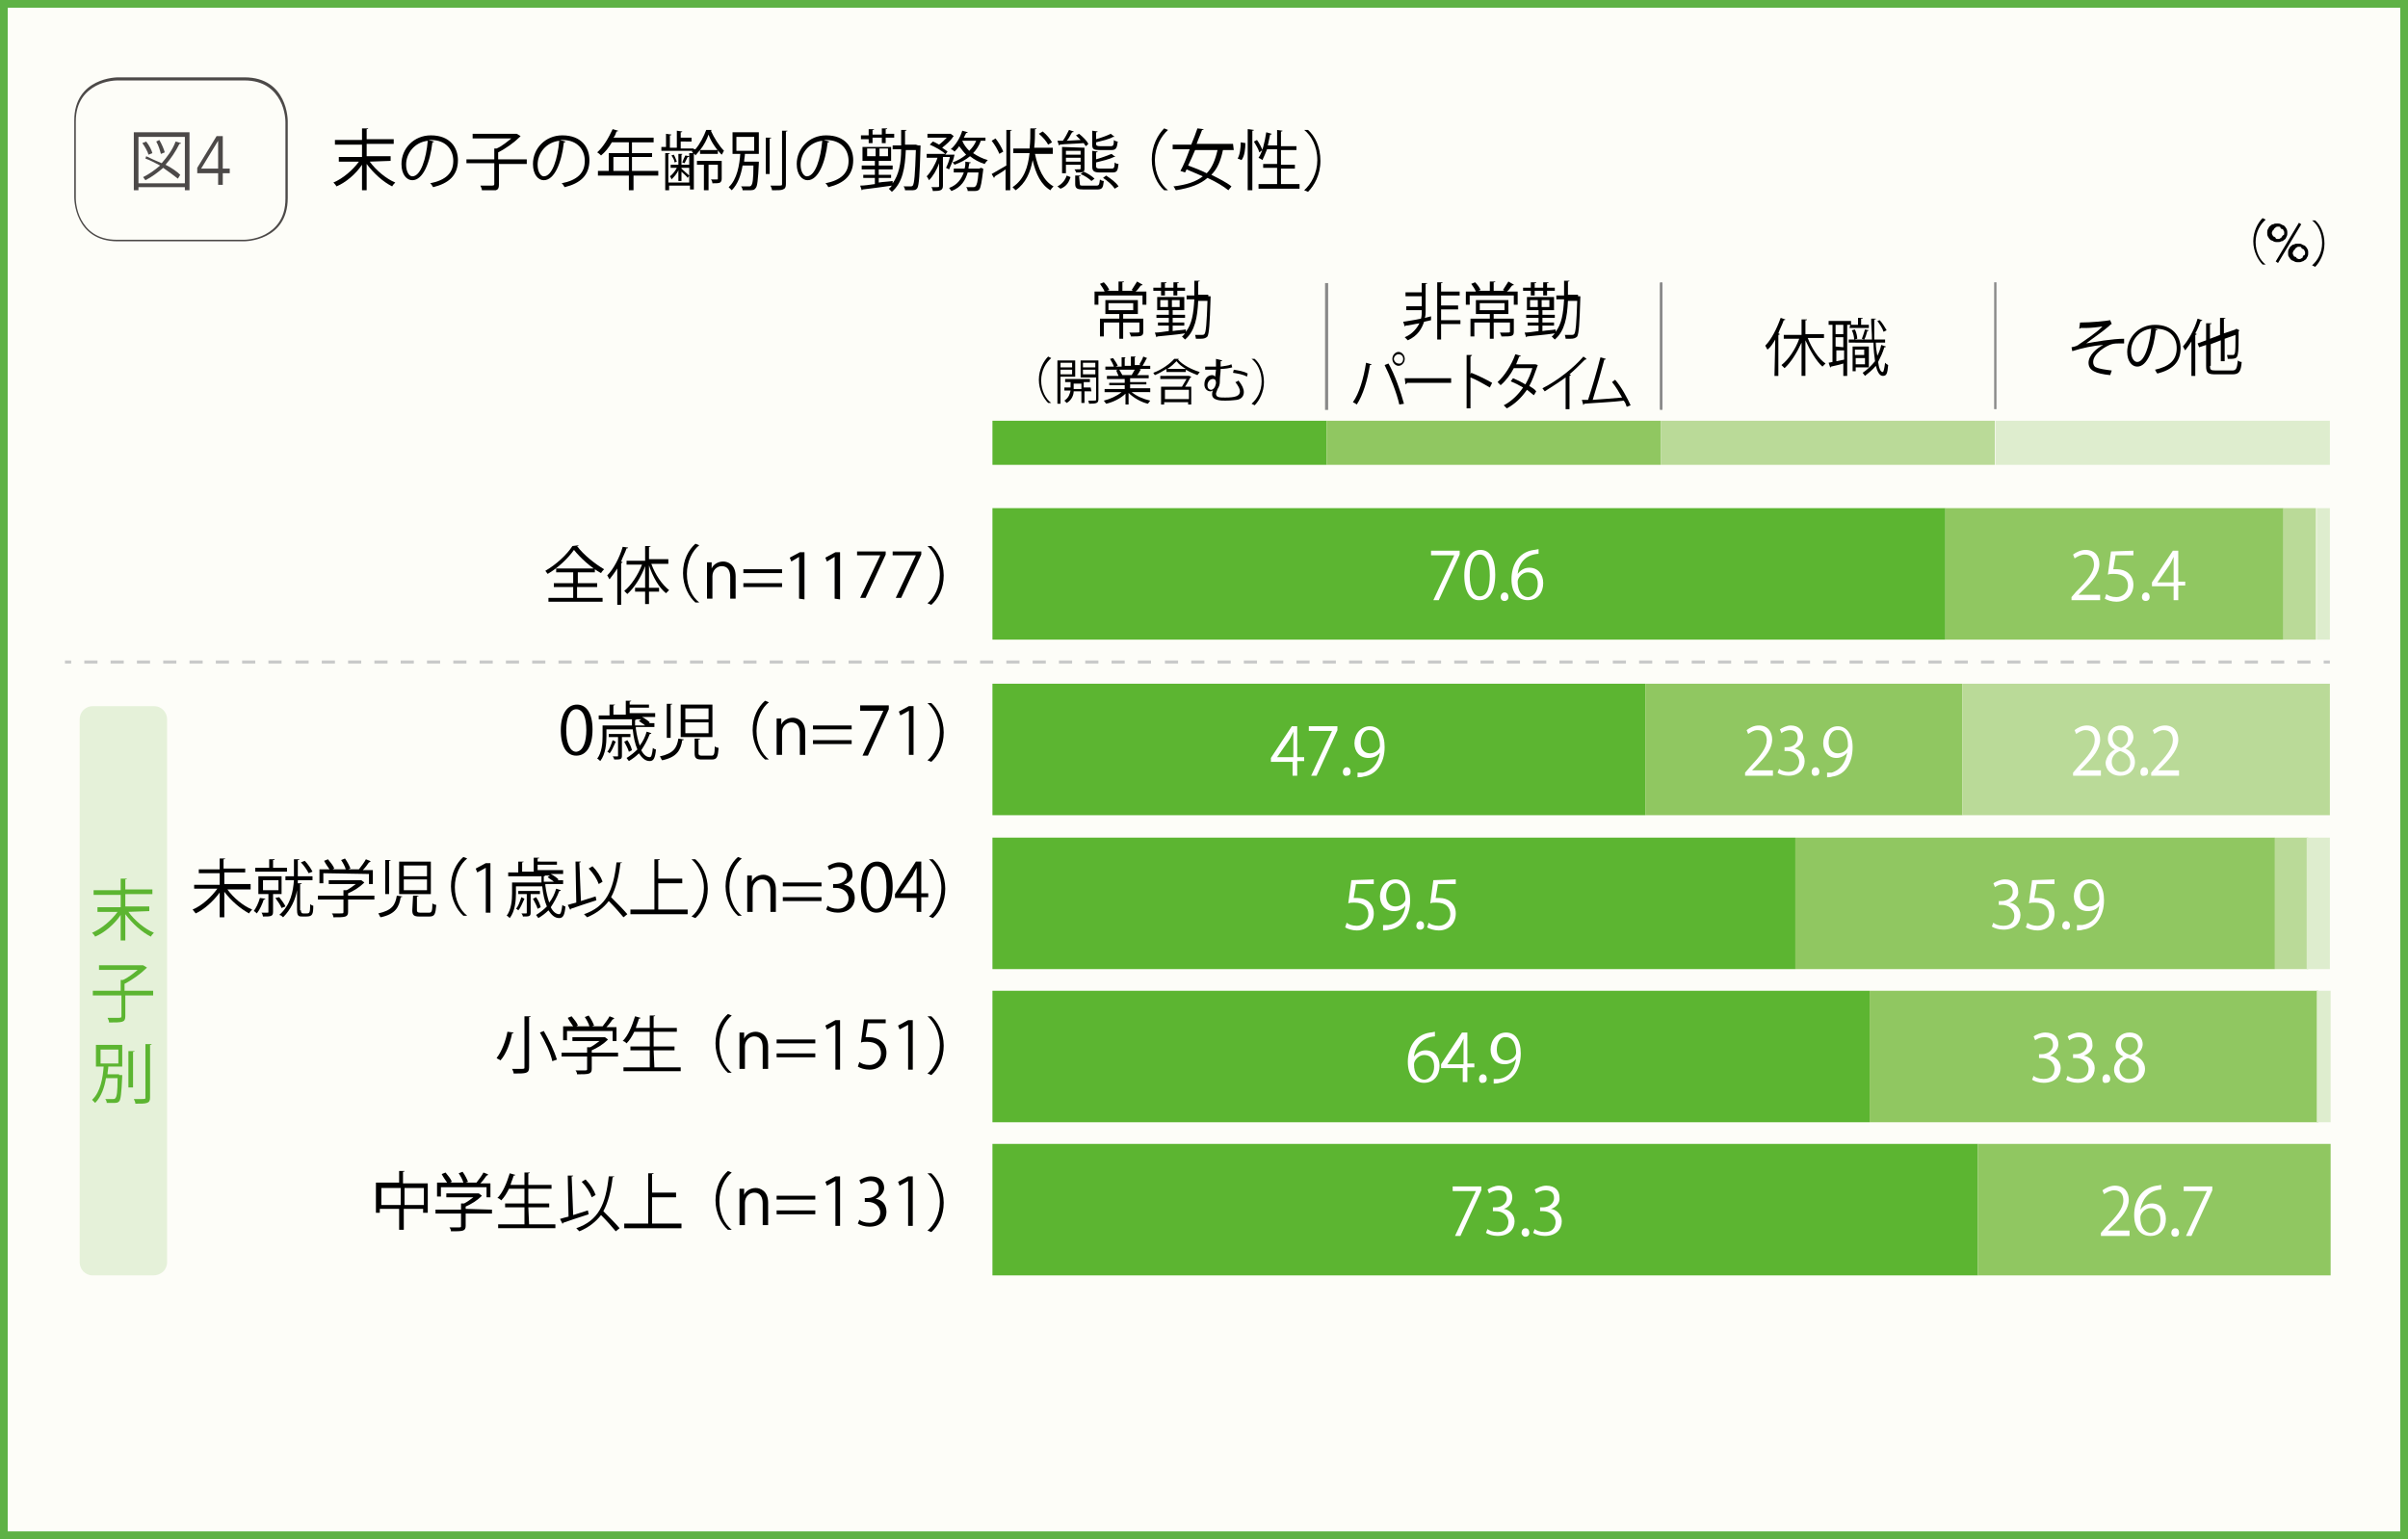 <?xml version="1.0" encoding="utf-8"?>
<!-- Generator: Adobe Illustrator 26.1.0, SVG Export Plug-In . SVG Version: 6.00 Build 0)  -->
<svg version="1.1" id="レイヤー_1" xmlns="http://www.w3.org/2000/svg" xmlns:xlink="http://www.w3.org/1999/xlink" x="0px"
	 y="0px" viewBox="0 0 311.3 199" style="enable-background:new 0 0 311.3 199;" xml:space="preserve">
<rect x="0" y="0" width="311.3" height="199" fill="#333333" stroke="none"/>
<style type="text/css">
	.st0{fill:#FDFDF8;}
	.st1{fill:none;stroke:#5EB246;}
	.st2{fill:#4C4948;}
	.st3{fill:#E5F1D9;}
	.st4{fill:#5CB531;}
	.st5{fill:#90C761;}
	.st6{fill:#BADA98;}
	.st7{fill:#DEEDCE;}
	.st8{fill:#FFFFFF;}
	.st9{fill:#C9CACA;}
	.st10{fill:#898989;}
</style>
<g id="長方形_22768_00000050622166446279591630000005327997664880738189_">
	<rect x="0.2" y="0.3" class="st0" width="311" height="198.3"/>
	<rect x="0.5" y="0.5" class="st1" width="310.3" height="198"/>
</g>
<g>
	<g>
		<g>
			<path d="M47.8,20.9c0.8,1.1,2.1,2.2,3.3,2.7c-0.1,0.1-0.3,0.3-0.4,0.5c-1.2-0.6-2.4-1.7-3.3-2.9v3.4h-0.6v-3.3
				c-0.8,1.2-2.1,2.3-3.3,2.8c-0.1-0.2-0.3-0.4-0.4-0.5c1.2-0.5,2.5-1.6,3.3-2.7h-2.6v-0.6h3v-1.6h-3.5v-0.6h3.5v-1.5h0.8
				c0,0.1-0.1,0.1-0.2,0.1V18h3.5v0.6h-3.5v1.6h3.1v0.6L47.8,20.9C47.8,20.8,47.8,20.9,47.8,20.9z"/>
			<path d="M56.1,18.3c0,0.1-0.1,0.1-0.2,0.1c-0.3,2.6-1.2,4.9-2.6,4.9c-0.7,0-1.4-0.7-1.4-2.1c0-2,1.6-3.7,3.8-3.7
				c2.5,0,3.5,1.6,3.5,3.2c0,2-1.2,3-3.2,3.5c-0.1-0.1-0.2-0.4-0.4-0.5c2-0.4,3-1.3,3-2.9c0-1.4-0.9-2.7-2.9-2.7c-0.1,0-0.2,0-0.3,0
				L56.1,18.3z M55.3,18.2c-1.7,0.2-2.8,1.6-2.8,3.1c0,0.9,0.4,1.5,0.8,1.5C54.4,22.8,55.1,20.5,55.3,18.2z"/>
			<path d="M68.1,20.6v0.6h-3.6v2.7c0,0.4-0.1,0.6-0.4,0.7c-0.4,0-0.9,0-1.8,0c0-0.2-0.1-0.4-0.2-0.6c0.5,0,0.9,0,1.2,0
				c0.5,0,0.6,0,0.6-0.2v-2.7h-3.6v-0.5h3.6v-1.4h0.3c0.7-0.3,1.4-0.9,1.9-1.3h-5v-0.6h5.6h0.1l0.5,0.3l-0.1,0.1
				c-0.7,0.7-1.8,1.5-2.8,2v0.9H68.1z"/>
			<path d="M73.1,18.3c0,0.1-0.1,0.1-0.2,0.1c-0.3,2.6-1.2,4.9-2.6,4.9c-0.7,0-1.4-0.7-1.4-2.1c0-2,1.6-3.7,3.8-3.7
				c2.5,0,3.5,1.6,3.5,3.2c0,2-1.2,3-3.2,3.5c-0.1-0.1-0.2-0.4-0.4-0.5c2-0.4,3-1.3,3-2.9c0-1.4-0.9-2.7-2.9-2.7c-0.1,0-0.2,0-0.3,0
				L73.1,18.3z M72.3,18.2c-1.7,0.2-2.8,1.6-2.8,3.1c0,0.9,0.4,1.5,0.8,1.5C71.4,22.8,72.1,20.5,72.3,18.2z"/>
			<path d="M85.1,22.1v0.6h-3.2v1.9h-0.6v-1.9h-4v-0.6h1.4v-2.3h2.6v-1.4h-2.2c-0.4,0.7-0.9,1.3-1.4,1.7c-0.1-0.1-0.3-0.3-0.5-0.4
				c0.8-0.7,1.5-1.9,2-3l0.7,0.2c0,0.1-0.1,0.1-0.2,0.1c-0.1,0.3-0.2,0.6-0.4,0.8h5.2v0.6h-2.8v1.4h2.6v0.5h-2.6v1.8
				C81.7,22.1,85.1,22.1,85.1,22.1z M79.3,22.1h2v-1.8h-2V22.1z"/>
			<path d="M89.9,19.3c0.6-0.7,1.1-1.7,1.4-2.5c0.4,0,0.6,0,0.7,0c0,0.1-0.1,0.1-0.1,0.1c0.4,0.9,1.1,2,1.7,2.6
				c-0.1,0.1-0.2,0.4-0.3,0.5c-0.7-0.7-1.4-1.7-1.7-2.6c-0.2,0.6-0.6,1.4-1.1,2h2.3v0.5h-2.3v-0.5c-0.2,0.2-0.4,0.5-0.6,0.7
				c0-0.1-0.1-0.1-0.1-0.2h-0.1v4.6h-0.5V24h-2.7v0.6H86v-4.8h0.6c0,0.1-0.1,0.1-0.2,0.1v3.7h2.7v-3.8h0.5c-0.1-0.1-0.1-0.2-0.2-0.2
				c0.1,0,0.1-0.1,0.1-0.1h-4V19h0.6v-1.7l0.7,0.1c0,0.1-0.1,0.1-0.2,0.1v1.6h0.9v-2.2l0.7,0.1c0,0.1-0.1,0.1-0.2,0.1v0.7h1.4v0.5
				H88v0.9h1.7v0.1C89.7,19.3,89.9,19.3,89.9,19.3z M87.7,22c-0.2,0.5-0.6,0.9-0.9,1.2c0-0.1-0.1-0.3-0.2-0.4
				c0.3-0.2,0.7-0.7,0.9-1.1h-0.8v-0.4h1v-1.4h0.5c0,0.1,0,0.1-0.1,0.1v1.3h1v0.4h-1v0.1c0.2,0.2,0.8,0.7,1,0.9L88.9,23
				c-0.1-0.2-0.5-0.5-0.8-0.8v1.2h-0.4V22z M87.1,20c0.2,0.3,0.3,0.7,0.4,0.9L87.2,21c0-0.3-0.2-0.6-0.4-0.9L87.1,20z M89.1,20.2
				c0,0.1-0.1,0.1-0.2,0.1c-0.1,0.2-0.3,0.6-0.4,0.8L88.2,21c0.1-0.3,0.3-0.7,0.4-0.9L89.1,20.2z M93.3,23.1c0,0.3-0.1,0.4-0.2,0.5
				c-0.2,0.1-0.5,0.1-1,0.1c0-0.2-0.1-0.4-0.2-0.5c0.4,0,0.7,0,0.8,0c0.1,0,0.1,0,0.1-0.1v-1.8h-1.2v3.3H91v-3.3h-0.9v-0.5h3.2
				C93.3,20.8,93.3,23.1,93.3,23.1z"/>
			<path d="M97.7,20.9L97.7,20.9h0.4c0,0.1,0,0.1,0,0.2c-0.1,2.2-0.2,3-0.4,3.2c-0.2,0.3-0.4,0.3-1,0.3c-0.2,0-0.4,0-0.7,0
				c0-0.2-0.1-0.4-0.2-0.5c0.4,0,0.9,0,1,0c0.2,0,0.2,0,0.3-0.1c0.2-0.2,0.3-0.8,0.3-2.6H96c-0.2,1.2-0.6,2.4-1.4,3.2
				c-0.1-0.1-0.3-0.3-0.4-0.4c1.1-1,1.4-2.9,1.5-4.3h-1v-2.8h3.4v2.8h-1.8c0,0.3-0.1,0.7-0.1,1C96.2,20.9,97.7,20.9,97.7,20.9z
				 M95.2,17.7v1.8h2.3v-1.8H95.2z M99,17.8h0.7c0,0.1-0.1,0.1-0.2,0.1v4.6H99V17.8z M101.1,16.9h0.7c0,0.1-0.1,0.1-0.2,0.1v6.8
				c0,0.4-0.1,0.6-0.4,0.7c-0.2,0.1-0.6,0.1-1.4,0.1c0-0.2-0.1-0.4-0.2-0.6c0.3,0,0.6,0,0.8,0c0.7,0,0.7,0,0.7-0.2V16.9z"/>
			<path d="M107.2,18.3c0,0.1-0.1,0.1-0.2,0.1c-0.3,2.6-1.2,4.9-2.6,4.9c-0.7,0-1.4-0.7-1.4-2.1c0-2,1.6-3.7,3.8-3.7
				c2.5,0,3.5,1.6,3.5,3.2c0,2-1.2,3-3.2,3.5c-0.1-0.1-0.2-0.4-0.4-0.5c2-0.4,3-1.3,3-2.9c0-1.4-0.9-2.7-2.9-2.7c-0.1,0-0.2,0-0.3,0
				L107.2,18.3z M106.3,18.2c-1.7,0.2-2.8,1.6-2.8,3.1c0,0.9,0.4,1.5,0.8,1.5C105.4,22.8,106.1,20.5,106.3,18.2z"/>
			<path d="M112.3,18.7V18h-1v-0.5h1v-0.8h0.7c0,0.1-0.1,0.1-0.2,0.1v0.6h1.2v-0.8h0.7c0,0.1-0.1,0.1-0.2,0.1v0.6h1.1v0.5h-1.1v0.7
				H114v-0.7h-1.2v0.7h-0.5V18.7z M118.7,18.8h0.3c0,0.1,0,0.1,0,0.2c-0.1,3.7-0.2,4.9-0.4,5.3c-0.2,0.3-0.4,0.3-0.9,0.3
				c-0.2,0-0.4,0-0.7,0c0-0.2-0.1-0.4-0.2-0.5c0.4,0,0.8,0,0.9,0s0.2,0,0.3-0.1c0.2-0.3,0.3-1.4,0.4-4.6h-1.3
				c-0.1,2.3-0.4,4.2-1.8,5.4c-0.1-0.1-0.3-0.3-0.4-0.4c0.2-0.1,0.3-0.3,0.4-0.4c-1.4,0.2-2.9,0.4-3.8,0.5c0,0.1-0.1,0.1-0.1,0.1
				l-0.2-0.6c0.5,0,1.2-0.1,1.9-0.2V23h-1.5v-0.4h1.5v-0.7h-1.7v-0.5h1.7v-0.6h-1.6V19h3.7v1.8h-1.6v0.6h1.8v0.5h-1.8v0.7h1.6V23
				h-1.6v0.6c0.6-0.1,1.2-0.1,1.8-0.2v0.3c0.8-1.1,1.1-2.6,1.1-4.4h-1.1v-0.5h1.1c0-0.6,0-1.3,0-2h0.7c0,0.1-0.1,0.1-0.2,0.1
				c0,0.6,0,1.2,0,1.8h1.4L118.7,18.8z M112.1,20.2h1.1v-1h-1.1V20.2z M114.8,20.2v-1h-1.1v1H114.8z"/>
			<path d="M127.5,18.2h-0.7c-0.2,0.6-0.6,1.2-1,1.6c0.6,0.4,1.2,0.7,1.9,0.9c-0.1,0.1-0.3,0.3-0.4,0.5c-0.7-0.2-1.4-0.6-1.9-1
				c-0.6,0.5-1.2,0.8-2,1.1c-0.1-0.1-0.2-0.3-0.3-0.4c-0.1,0.4-0.3,0.7-0.4,1l-0.4-0.2c0.2-0.4,0.4-0.9,0.5-1.4h-0.9V24
				c0,0.6-0.3,0.7-1.3,0.7c0-0.1-0.1-0.4-0.2-0.5c0.2,0,0.4,0,0.6,0c0.3,0,0.4,0,0.4-0.1v-3c-0.3,0.9-0.8,1.7-1.3,2.2
				c-0.1-0.2-0.2-0.4-0.3-0.5c0.5-0.5,1.1-1.5,1.4-2.4h-1.4v-0.5h2.4c-0.4-0.4-1.3-0.9-2-1.2l0.4-0.4c0.3,0.1,0.6,0.3,0.8,0.4
				c0.4-0.3,0.7-0.6,1-0.9h-2.5v-0.5h2.9h0.1l0.4,0.3l-0.1,0.1c-0.3,0.5-0.9,1-1.4,1.4c0.3,0.2,0.6,0.4,0.7,0.5l-0.3,0.4h0.9h0.3
				c0,0.1-0.2,0.8-0.3,1c0.7-0.2,1.3-0.6,1.8-1c-0.3-0.3-0.6-0.7-0.9-1.1c-0.2,0.3-0.4,0.5-0.6,0.7c-0.1-0.1-0.3-0.3-0.5-0.3
				c0.6-0.5,1.2-1.4,1.5-2.4l0.7,0.2c0,0.1-0.1,0.1-0.2,0.1c-0.1,0.2-0.2,0.4-0.3,0.6h2.8v0.4C127.4,18.2,127.5,18.2,127.5,18.2z
				 M126.8,21.7l0.3,0.1c0,0.1,0,0.1,0,0.2c-0.2,1.6-0.3,2.2-0.5,2.5c-0.2,0.2-0.4,0.2-0.9,0.2c-0.2,0-0.4,0-0.6,0
				c0-0.2-0.1-0.4-0.2-0.5c0.4,0,0.7,0,0.9,0c0.1,0,0.2,0,0.3-0.1c0.2-0.2,0.3-0.6,0.4-1.8h-1.4c-0.3,1-0.8,1.9-2.1,2.4
				c-0.1-0.1-0.2-0.3-0.3-0.4c1.1-0.4,1.6-1.2,1.9-2h-1.3v-0.5h1.4c0.1-0.3,0.1-0.6,0.1-0.9l0.7,0.1c0,0.1-0.1,0.1-0.2,0.1
				c0,0.2-0.1,0.5-0.1,0.7h1.4L126.8,21.7z M124.4,18.2L124.4,18.2c0.2,0.5,0.5,0.9,0.9,1.3c0.4-0.4,0.7-0.8,0.9-1.3H124.4z"/>
			<path d="M128.2,22.5c0.5-0.3,1.2-0.7,1.9-1.1v-4.6h0.7c0,0.1-0.1,0.1-0.2,0.1v7.7H130v-2.7c-0.5,0.4-1.1,0.7-1.4,0.9
				c0,0.1,0,0.1-0.1,0.2L128.2,22.5z M128.7,17.9c0.4,0.5,0.8,1.2,1,1.7c-0.3,0.2-0.4,0.2-0.5,0.3c-0.2-0.5-0.6-1.2-1-1.7
				L128.7,17.9z M136.1,19.9h-2.3c0.4,1.9,1.1,3.5,2.4,4.2c-0.1,0.1-0.3,0.3-0.4,0.5c-1.2-0.7-1.9-2.1-2.3-3.9l0,0
				c-0.3,1.6-0.9,3-2.2,3.9c-0.1-0.1-0.3-0.3-0.4-0.4c1.5-1,2-2.6,2.2-4.4H131v-0.6h2.1c0.1-0.9,0.1-1.7,0.1-2.6h0.8
				c0,0.1-0.1,0.1-0.2,0.1c0,0.7,0,1.6-0.1,2.4h2.4V19.9z M134.8,17c0.5,0.4,1,1,1.2,1.4l-0.5,0.3c-0.2-0.4-0.7-1-1.2-1.4L134.8,17z
				"/>
			<path d="M138.4,22.9c-0.2,0.6-0.5,1.2-1.3,1.5l-0.4-0.3c0.6-0.3,1-0.8,1.2-1.4L138.4,22.9z M140.4,18.9c-0.1-0.1-0.2-0.2-0.3-0.4
				c-1.1,0.1-2.3,0.1-3.1,0.2c0,0.1-0.1,0.1-0.1,0.1l-0.2-0.6h0.7c0.3-0.4,0.6-1,0.8-1.4l0.6,0.2c0,0.1-0.1,0.1-0.2,0.1
				c-0.2,0.3-0.4,0.8-0.7,1.1l1.8-0.1c-0.2-0.2-0.4-0.4-0.6-0.6l0.4-0.2c0.5,0.4,1,0.9,1.2,1.3L140.4,18.9z M140.2,19.1v2.7
				c0,0.5-0.2,0.5-1.1,0.5c0-0.1-0.1-0.3-0.2-0.4c0.8,0,0.8,0,0.8-0.1v-0.5h-1.9v1.1h-0.5V19L140.2,19.1L140.2,19.1z M139.7,19.5
				h-1.9V20h1.9V19.5z M137.8,20.9h1.9v-0.5h-1.9V20.9z M139.6,23.8c0,0.2,0.1,0.2,0.5,0.2h1.6c0.4,0,0.4-0.1,0.5-0.8
				c0.1,0.1,0.3,0.2,0.5,0.2c-0.1,0.9-0.2,1.1-0.9,1.1h-1.7c-0.8,0-1.1-0.1-1.1-0.7v-1.1h0.7c0,0.1-0.1,0.1-0.2,0.1L139.6,23.8
				L139.6,23.8z M141.1,23.4c-0.3-0.3-0.9-0.7-1.4-0.9l0.4-0.3c0.5,0.2,1.1,0.6,1.4,0.9L141.1,23.4z M143.6,18.9
				c0.3,0,0.4-0.1,0.4-0.8c0.1,0.1,0.3,0.2,0.5,0.2c-0.1,0.8-0.2,1.1-0.8,1.1h-1.5c-0.8,0-1-0.1-1-0.7v-1.8l0.7,0.1
				c0,0.1-0.1,0.1-0.2,0.1V18c0.7-0.2,1.5-0.5,1.9-0.7l0.5,0.4c0,0-0.1,0-0.2,0c-0.5,0.3-1.4,0.5-2.2,0.7v0.2c0,0.2,0.1,0.3,0.5,0.3
				H143.6z M143.7,21.8c0.3,0,0.4-0.1,0.4-0.8c0.1,0.1,0.3,0.2,0.5,0.2c-0.1,0.9-0.2,1.1-0.8,1.1h-1.6c-0.8,0-1-0.2-1-0.8v-2
				l0.7,0.1c0,0.1-0.1,0.1-0.2,0.1v0.9c0.7-0.2,1.5-0.5,2-0.7l0.5,0.4h-0.1c0,0,0,0-0.1,0c-0.6,0.3-1.5,0.5-2.3,0.7v0.5
				c0,0.2,0.1,0.3,0.5,0.3C142.2,21.8,143.7,21.8,143.7,21.8z M144.1,24.4c-0.3-0.5-0.9-1-1.5-1.4l0.4-0.3c0.6,0.4,1.3,0.9,1.6,1.4
				L144.1,24.4z"/>
			<path d="M151,16.8c-0.9,0.8-1.7,2.2-1.7,3.9c0,1.8,0.8,3.2,1.7,3.9l0,0h-0.5c-0.9-0.8-1.6-2.2-1.6-4s0.8-3.2,1.6-4L151,16.8
				L151,16.8z"/>
			<path d="M159.5,19.4h-1.4c-0.3,1.4-0.7,2.4-1.5,3.2c1,0.5,2,1,2.6,1.5l-0.4,0.5c-0.6-0.5-1.6-1.1-2.7-1.6
				c-0.9,0.8-2.2,1.3-4.1,1.6c-0.1-0.2-0.2-0.4-0.3-0.5c1.7-0.2,2.9-0.6,3.8-1.3c-0.7-0.3-1.4-0.6-2.1-0.9l-0.2,0.4l-0.6-0.2
				c0.4-0.7,0.8-1.7,1.2-2.8h-2.2v-0.6h2.4c0.3-0.7,0.6-1.5,0.8-2.1l0.8,0.1c0,0.1-0.1,0.1-0.2,0.1c-0.2,0.6-0.5,1.2-0.7,1.8h4.7
				L159.5,19.4L159.5,19.4z M154.5,19.4c-0.3,0.7-0.6,1.4-0.9,2c0.8,0.3,1.6,0.6,2.4,1c0.7-0.7,1.1-1.7,1.4-3H154.5z"/>
			<path d="M161,18.5c0,0.7-0.1,1.7-0.5,2.2l-0.5-0.2c0.3-0.5,0.4-1.4,0.4-2.1L161,18.5z M161.4,16.7l0.7,0.1c0,0.1-0.1,0.1-0.2,0.1
				v7.7h-0.6v-7.9C161.3,16.7,161.4,16.7,161.4,16.7z M162.5,18.1c0.3,0.4,0.6,1,0.7,1.3l-0.4,0.3c-0.1-0.4-0.4-0.9-0.7-1.4
				L162.5,18.1z M165.7,23.8h2.3v0.6h-5.3v-0.6h2.4v-2.1h-1.8v-0.5h1.8v-1.9h-1.3c-0.2,0.5-0.4,1-0.6,1.4c-0.1-0.1-0.3-0.2-0.5-0.3
				c0.5-0.7,0.8-2,1-3.3l0.7,0.2c0,0.1-0.1,0.1-0.2,0.1c-0.1,0.5-0.2,0.9-0.3,1.4h1.2v-2l0.7,0.1c0,0.1-0.1,0.1-0.2,0.1v1.9h2v0.5
				h-2v1.9h1.8v0.5h-1.8v2C165.6,23.8,165.7,23.8,165.7,23.8z"/>
			<path d="M168.6,24.6c0.9-0.8,1.7-2.2,1.7-3.9c0-1.8-0.8-3.2-1.7-3.9l0,0h0.5c0.9,0.8,1.6,2.2,1.6,4s-0.8,3.2-1.6,4L168.6,24.6
				L168.6,24.6z"/>
		</g>
		<g>
			<path class="st2" d="M17.3,17.1h7.2v7.5h-0.6v-0.4h-6v0.4h-0.6V17.1z M17.9,23.7h6v-6h-6V23.7z M18.9,20.2c0.6,0.3,1.3,0.6,2,0.9
				c0.7-0.8,1.4-1.7,1.8-2.8l0.7,0.2c0,0.1-0.1,0.1-0.2,0.1c-0.5,1-1.1,1.9-1.8,2.7c0.8,0.4,1.5,0.9,1.9,1.3L23,23.1
				c-0.5-0.4-1.2-0.9-1.9-1.4c-0.7,0.6-1.5,1.2-2.3,1.6c-0.1-0.1-0.2-0.3-0.3-0.4c0.8-0.4,1.5-0.9,2.2-1.5c-0.6-0.3-1.3-0.7-1.9-0.9
				L18.9,20.2z M18.9,18.3c0.4,0.5,0.7,1.1,0.8,1.5L19.2,20c-0.1-0.4-0.5-1.1-0.8-1.5L18.9,18.3z M20.6,18.1
				c0.3,0.5,0.6,1.2,0.7,1.6l-0.5,0.2c-0.1-0.4-0.3-1.1-0.6-1.6L20.6,18.1z"/>
		</g>
		<g>
			<path class="st2" d="M28.8,21.8h0.9v0.6h-0.9v1.5h-0.6v-1.5h-2.7v-0.7l2.5-4.1h0.8C28.8,17.6,28.8,21.8,28.8,21.8z M28.2,18.2
				L28.2,18.2L26,21.8h2.2V18.2z"/>
		</g>
		<g>
			<path d="M74.8,70.5c0,0.1-0.1,0.1-0.2,0.1c0.8,1.1,2.3,2.3,3.5,3c-0.1,0.1-0.3,0.3-0.4,0.5c-1.3-0.7-2.7-2-3.5-3
				c-0.7,1-2,2.3-3.4,3.1c-0.1-0.1-0.2-0.3-0.3-0.4c1.4-0.8,2.8-2.1,3.5-3.2L74.8,70.5z M74.6,75.9v1.4h3.3v0.5h-7v-0.5h3.2v-1.4
				h-2.5v-0.5h2.5V74h-2.2v-0.5h5V74h-2.2v1.4h2.5v0.5H74.6z"/>
			<path d="M81.2,70.8c0,0.1-0.1,0.1-0.2,0.1c-0.2,0.6-0.5,1.1-0.7,1.7l0.2,0.1c0,0-0.1,0.1-0.2,0.1v5.4h-0.5v-4.7
				c-0.3,0.5-0.7,1-1,1.4c-0.1-0.1-0.2-0.4-0.3-0.5c0.8-0.8,1.6-2.3,2-3.7L81.2,70.8z M86.3,72.9h-2.1c0.5,1.4,1.4,2.7,2.3,3.4
				c-0.1,0.1-0.3,0.3-0.4,0.4c-0.9-0.7-1.7-2.1-2.2-3.6V76h1.3v0.5h-1.3v1.6h-0.5v-1.6h-1.3V76h1.3v-2.8c-0.5,1.4-1.4,2.8-2.3,3.6
				c-0.1-0.1-0.3-0.3-0.4-0.4c0.9-0.7,1.8-2.1,2.3-3.4h-2v-0.5h2.4v-1.9h0.7c0,0.1,0,0.1-0.2,0.1v1.6h2.5v0.6L86.3,72.9L86.3,72.9z"
				/>
			<path d="M90.4,70.5c-0.9,0.7-1.6,2.1-1.6,3.7c0,1.7,0.7,3,1.6,3.7l0,0h-0.5c-0.8-0.7-1.6-2.1-1.6-3.8c0-1.7,0.7-3,1.6-3.8
				L90.4,70.5L90.4,70.5z"/>
		</g>
		<g>
			<path d="M95.1,77.4h-0.7v-2.8c0-0.8-0.3-1.4-1.1-1.4c-0.6,0-1.2,0.5-1.2,1.3v2.9h-0.7v-3.5c0-0.5,0-0.8,0-1.2H92v0.8l0,0
				c0.2-0.5,0.8-0.9,1.5-0.9c0.6,0,1.6,0.4,1.6,1.9V77.4z"/>
			<path d="M101.1,74.1h-5v-0.5h5V74.1z M101.1,75.9h-5v-0.5h5V75.9z"/>
		</g>
		<g>
			<path d="M103.3,77.4V72l0,0l-1,0.6l-0.2-0.5l1.3-0.7h0.6v6.1L103.3,77.4L103.3,77.4z"/>
			<path d="M107.9,77.4V72l0,0l-1,0.6l-0.2-0.5l1.3-0.7h0.6v6.1L107.9,77.4L107.9,77.4z"/>
			<path d="M110.8,71.3h3.7v0.4l-2.6,5.6h-0.7l2.6-5.5l0,0h-3V71.3z"/>
			<path d="M115.4,71.3h3.7v0.4l-2.6,5.6h-0.7l2.6-5.5l0,0h-3V71.3z"/>
		</g>
		<g>
			<path d="M119.9,78c0.9-0.7,1.6-2.1,1.6-3.7c0-1.7-0.8-3-1.6-3.7l0,0h0.5c0.8,0.7,1.6,2.1,1.6,3.8c0,1.7-0.7,3-1.6,3.8L119.9,78
				L119.9,78z"/>
		</g>
		<g>
			<path d="M72.5,94.4c0-2.2,0.9-3.3,2.1-3.3s2,1.1,2,3.2c0,2.2-0.8,3.4-2.1,3.4C73.3,97.7,72.5,96.6,72.5,94.4z M75.8,94.4
				c0-1.6-0.4-2.7-1.3-2.7c-0.8,0-1.3,1-1.3,2.7s0.5,2.8,1.3,2.8C75.4,97.1,75.8,95.9,75.8,94.4z"/>
		</g>
		<g>
			<path d="M82.2,94.2c0.1,0.8,0.3,1.6,0.5,2.2c0.4-0.5,0.7-1.1,0.9-1.8l0.6,0.2c0,0.1-0.1,0.1-0.2,0.1c-0.3,0.8-0.7,1.5-1.1,2.1
				c0.3,0.6,0.7,0.9,1.1,0.9c0.2,0,0.3-0.3,0.4-1.2c0.1,0.1,0.3,0.2,0.4,0.2c-0.1,1.1-0.3,1.5-0.8,1.5c-0.6,0-1-0.4-1.4-1
				c-0.4,0.4-0.8,0.7-1.3,1c-0.1-0.1-0.2-0.3-0.3-0.4c0.5-0.3,1-0.7,1.4-1.1c-0.3-0.7-0.5-1.6-0.6-2.6h-3.4v0.9
				c0,0.9-0.1,2.3-0.8,3.2c-0.1-0.1-0.3-0.3-0.4-0.3c0.6-0.8,0.7-2,0.7-2.9v-1.4h3.8c0-0.3,0-0.5,0-0.8h-4.3v-0.5h1.4v-1.4h0.7
				c0,0,0,0.1-0.2,0.1v1.2h1.6v-1.8h0.7c0,0.1-0.1,0.1-0.2,0.1v0.4h2.5v0.4h-2.5v0.7h3.3v0.5H83c0.4,0.2,0.8,0.5,1,0.7l-0.1,0.1h0.7
				V94h-2.4V94.2z M79.6,95.9L79.6,95.9c-0.3,0.6-0.5,1.2-0.8,1.5c-0.1-0.1-0.2-0.2-0.3-0.2c0.3-0.3,0.5-0.9,0.7-1.5L79.6,95.9z
				 M81.5,95.3h-1.1v2.4c0,0.5-0.2,0.5-1,0.5c0-0.1-0.1-0.3-0.2-0.4c0.3,0,0.5,0,0.6,0s0.1,0,0.1-0.1v-2.4h-1.2v-0.4h2.8
				C81.5,94.9,81.5,95.3,81.5,95.3z M81.1,95.7c0.3,0.4,0.5,0.9,0.6,1.3l-0.4,0.2c-0.1-0.4-0.4-0.9-0.6-1.3L81.1,95.7z M82.9,93
				h-0.6c0,0-0.1,0.1-0.2,0.1c0,0.2,0,0.5,0,0.7h1.3c-0.2-0.2-0.6-0.4-0.8-0.6L82.9,93z"/>
			<path d="M88.4,95.6c0,0.1-0.1,0.1-0.2,0.1c-0.2,1.3-0.7,2.2-2.6,2.6c-0.1-0.1-0.2-0.4-0.3-0.5c1.8-0.4,2.2-1.1,2.4-2.3L88.4,95.6
				z M86.2,91h0.7c0,0.1-0.1,0.1-0.2,0.1v4.3h-0.5V91z M88,91.1h4.1v4.2H88V91.1z M88.6,91.6V93h3v-1.4H88.6z M88.6,93.4v1.4h3v-1.4
				H88.6z M89.8,95.5h0.7c0,0.1,0,0.1-0.2,0.1v1.8c0,0.2,0.1,0.3,0.4,0.3H92c0.3,0,0.4-0.2,0.4-1.2c0.1,0.1,0.4,0.2,0.5,0.2
				c-0.1,1.2-0.2,1.5-0.9,1.5h-1.3c-0.7,0-0.9-0.2-0.9-0.8C89.8,97.4,89.8,95.5,89.8,95.5z"/>
			<path d="M99.4,90.8c-0.9,0.7-1.6,2.1-1.6,3.7c0,1.7,0.7,3,1.6,3.7l0,0h-0.5c-0.8-0.7-1.6-2.1-1.6-3.8c0-1.7,0.7-3,1.6-3.8
				L99.4,90.8L99.4,90.8z"/>
		</g>
		<g>
			<path d="M104.1,97.6h-0.7v-2.8c0-0.8-0.3-1.4-1.1-1.4c-0.6,0-1.2,0.5-1.2,1.3v2.9h-0.7v-3.5c0-0.5,0-0.8,0-1.2h0.6v0.8l0,0
				c0.2-0.5,0.8-0.9,1.5-0.9c0.6,0,1.6,0.4,1.6,1.9C104.1,94.7,104.1,97.6,104.1,97.6z"/>
			<path d="M110.1,94.3h-5v-0.5h5V94.3z M110.1,96.2h-5v-0.5h5V96.2z"/>
			<path d="M111.1,91.2h3.8v0.5l-2.7,6h-0.7l2.7-5.8l0,0h-3v-0.7H111.1z"/>
			<path d="M117.5,97.6v-5.7l0,0l-1.1,0.6l-0.2-0.5l1.3-0.7h0.6v6.3C118.1,97.6,117.5,97.6,117.5,97.6z"/>
		</g>
		<g>
			<path d="M119.9,98.3c0.9-0.7,1.6-2.1,1.6-3.7c0-1.7-0.8-3-1.6-3.7l0,0h0.5c0.8,0.7,1.6,2.1,1.6,3.8c0,1.7-0.7,3-1.6,3.8
				L119.9,98.3L119.9,98.3z"/>
		</g>
		<g>
			<path d="M32.4,115h-3c0.8,1.1,2,2.1,3.2,2.6c-0.1,0.1-0.3,0.3-0.4,0.5c-1.1-0.6-2.3-1.6-3.2-2.8v3.3h-0.6v-3.2
				c-0.8,1.1-2,2.2-3.1,2.7c-0.1-0.1-0.3-0.4-0.4-0.5c1.2-0.5,2.4-1.6,3.2-2.7h-3v-0.5h3.3v-1.5h-2.7v-0.5h2.7V111h0.7
				c0,0.1-0.1,0.1-0.2,0.1v1.2h2.8v0.5H29v1.5h3.4V115z"/>
			<path d="M34.3,116.2c0,0.1-0.1,0.1-0.2,0.1c-0.2,0.6-0.5,1.3-0.9,1.8c-0.1-0.1-0.3-0.3-0.4-0.3c0.3-0.4,0.6-1,0.8-1.7L34.3,116.2
				z M37.1,112.2v0.5H33v-0.5h1.8v-1.1h0.7c0,0.1,0,0.1-0.2,0.1v1H37.1z M36.5,115.6h-1.2v2.3c0,0.6-0.3,0.6-1.3,0.6
				c0-0.1-0.1-0.4-0.2-0.5c0.4,0,0.7,0,0.8,0s0.1,0,0.1-0.1v-2.3h-1.3v-2.3h3v2.3H36.5z M34,113.8v1.3h2v-1.3H34z M36.1,116
				c0.3,0.4,0.7,0.9,0.8,1.2l-0.5,0.2c-0.1-0.3-0.5-0.9-0.8-1.3L36.1,116z M38.9,117.7c0,0.3,0.1,0.4,0.3,0.4h0.4
				c0.4,0,0.5,0,0.5-1.2c0.1,0.1,0.3,0.2,0.4,0.2c0,1.1-0.1,1.4-0.9,1.4h-0.5c-0.2,0-0.4,0-0.5-0.1s-0.2-0.2-0.2-0.8v-2.5
				c-0.2,1.2-0.8,2.5-1.8,3.5c-0.1-0.1-0.3-0.3-0.5-0.3c1.5-1.3,1.8-3.1,1.9-4.5h-1.1v-0.5H38c0-0.2,0-0.4,0-0.5v-1.7h0.7
				c0,0.1-0.1,0.1-0.2,0.1v1.5c0,0.2,0,0.4,0,0.6h1.9v0.5h-1.9c0,0.1,0,0.3,0,0.4c0.3,0,0.4,0,0.5,0c0,0.1,0,0.1-0.2,0.1v3.4H38.9z
				 M39.4,111.3c0.4,0.4,0.8,1,1,1.4l-0.5,0.2c-0.2-0.4-0.6-1-1-1.4L39.4,111.3z"/>
			<path d="M48.4,115.8v0.5H45v1.6c0,0.7-0.4,0.7-1.9,0.7c0-0.2-0.1-0.4-0.2-0.5c0.4,0,0.8,0,1,0c0.5,0,0.5,0,0.5-0.2v-1.6h-3.3
				v-0.5h3.3v-0.7h0.4c0.4-0.2,0.8-0.5,1.2-0.8h-3.5v-0.5h4.1h0.1l0.4,0.3l-0.1,0.1c-0.5,0.5-1.3,1-2,1.3v0.3
				C45,115.8,48.4,115.8,48.4,115.8z M41.8,112.9v1.3h-0.5v-1.8h1.3c-0.2-0.3-0.5-0.7-0.7-1.1l0.5-0.2c0.3,0.4,0.7,0.8,0.8,1.2
				l-0.2,0.1h1.7c-0.1-0.4-0.4-0.9-0.6-1.2l0.5-0.2c0.3,0.4,0.6,1,0.7,1.3l-0.3,0.1h1.4c0.3-0.4,0.7-0.9,0.9-1.3
				c0.5,0.2,0.6,0.2,0.6,0.3c0,0-0.1,0.1-0.2,0.1c-0.2,0.3-0.5,0.7-0.8,1h1.3v1.8h-0.5V113L41.8,112.9L41.8,112.9z"/>
			<path d="M52,115.9c0,0.1-0.1,0.1-0.2,0.1c-0.2,1.3-0.7,2.2-2.6,2.6c-0.1-0.1-0.2-0.4-0.3-0.5c1.8-0.4,2.2-1.1,2.4-2.3L52,115.9z
				 M49.8,111.2h0.7c0,0.1-0.1,0.1-0.2,0.1v4.3h-0.5V111.2z M51.6,111.4h4.1v4.2h-4.1V111.4z M52.2,111.9v1.4h3v-1.4H52.2z
				 M52.2,113.7v1.4h3v-1.4H52.2z M53.4,115.8h0.7c0,0.1,0,0.1-0.2,0.1v1.8c0,0.2,0.1,0.3,0.4,0.3h1.2c0.3,0,0.4-0.2,0.4-1.2
				c0.1,0.1,0.4,0.2,0.5,0.2c-0.1,1.2-0.2,1.5-0.9,1.5h-1.3c-0.7,0-0.9-0.2-0.9-0.8L53.4,115.8L53.4,115.8z"/>
			<path d="M60.4,111c-0.9,0.7-1.6,2.1-1.6,3.7c0,1.7,0.7,3,1.6,3.7l0,0h-0.5c-0.8-0.7-1.6-2.1-1.6-3.8c0-1.7,0.7-3,1.6-3.8
				L60.4,111L60.4,111z"/>
		</g>
		<g>
			<path d="M62.8,117.9v-5.7l0,0l-1.1,0.6l-0.2-0.5l1.3-0.7h0.6v6.4h-0.6V117.9z"/>
		</g>
		<g>
			<path d="M70.5,114.5c0.1,0.8,0.3,1.6,0.5,2.2c0.4-0.5,0.7-1.1,0.9-1.8l0.6,0.2c0,0.1-0.1,0.1-0.2,0.1c-0.3,0.8-0.7,1.5-1.1,2.1
				c0.3,0.6,0.7,0.9,1.1,0.9c0.2,0,0.3-0.4,0.4-1.2c0.1,0.1,0.3,0.2,0.4,0.2c-0.1,1.1-0.3,1.5-0.8,1.5c-0.6,0-1-0.4-1.4-1
				c-0.4,0.4-0.8,0.7-1.3,1c-0.1-0.1-0.2-0.3-0.3-0.4c0.5-0.3,1-0.7,1.4-1.1c-0.3-0.7-0.5-1.6-0.6-2.6h-3.4v0.9
				c0,0.9-0.1,2.3-0.8,3.2c-0.1-0.1-0.3-0.3-0.4-0.3c0.6-0.8,0.7-2,0.7-2.9v-1.4H70c0-0.3,0-0.5,0-0.8h-4.3v-0.5H67v-1.4h0.7
				c0,0,0,0.1-0.2,0.1v1.2H69v-1.8h0.7c0,0.1-0.1,0.1-0.2,0.1v0.4H72v0.4h-2.5v0.7h3.3v0.5h-1.6c0.4,0.2,0.8,0.5,1,0.7l-0.1,0.1h0.7
				v0.5h-2.3V114.5z M67.8,116.2L67.8,116.2c-0.3,0.6-0.5,1.2-0.8,1.5c-0.1-0.1-0.2-0.2-0.3-0.2c0.3-0.3,0.5-0.9,0.7-1.5L67.8,116.2
				z M69.7,115.6h-1.1v2.4c0,0.5-0.2,0.5-1,0.5c0-0.1-0.1-0.3-0.2-0.4c0.3,0,0.5,0,0.6,0s0.1,0,0.1-0.1v-2.4H67v-0.4h2.8v0.4H69.7z
				 M69.3,116c0.3,0.4,0.5,0.9,0.6,1.3l-0.4,0.2c-0.1-0.4-0.4-0.9-0.6-1.3L69.3,116z M71.1,113.2h-0.6c0,0-0.1,0.1-0.2,0.1
				c0,0.2,0,0.5,0,0.7h1.3c-0.2-0.2-0.6-0.4-0.8-0.6L71.1,113.2z"/>
			<path d="M75.1,116.5c0.6-0.2,1.3-0.4,1.9-0.6l0.1,0.5c-1.2,0.4-2.5,0.8-3.3,1.1c0,0.1,0,0.1-0.1,0.1l-0.3-0.6
				c0.3-0.1,0.7-0.2,1.1-0.3l-0.1-5.3c0.4,0,0.6,0,0.7,0c0,0.1-0.1,0.1-0.2,0.1L75.1,116.5z M80.4,111.5c0,0.1-0.1,0.1-0.2,0.1
				c-0.2,1.8-0.6,3.3-1.2,4.4c0.7,0.7,1.6,1.6,2.1,2.2l-0.5,0.4c-0.4-0.5-1.2-1.4-1.9-2.1c-0.7,0.9-1.6,1.6-2.8,2.1
				c-0.1-0.1-0.3-0.3-0.4-0.4c2.9-1,3.8-3.1,4.2-6.7H80.4z M76.6,112c0.6,0.6,1.1,1.4,1.3,2l-0.5,0.3c-0.2-0.6-0.7-1.4-1.3-2
				L76.6,112z"/>
			<path d="M85.2,117.6h3.7v0.6h-7.4v-0.6h3.1v-6.5h0.7c0,0.1-0.1,0.1-0.2,0.1v2.4h3.1v0.6h-3.1v3.4H85.2z"/>
		</g>
		<g>
			<path d="M89.4,118.5c0.9-0.7,1.6-2.1,1.6-3.7c0-1.7-0.8-3-1.6-3.7l0,0h0.5c0.8,0.7,1.6,2.1,1.6,3.8c0,1.7-0.7,3-1.6,3.8
				L89.4,118.5L89.4,118.5z"/>
			<g>
				<path d="M95.9,111c-0.9,0.7-1.6,2.1-1.6,3.7c0,1.7,0.7,3,1.6,3.7l0,0h-0.5c-0.8-0.7-1.6-2.1-1.6-3.8c0-1.7,0.7-3,1.6-3.8
					L95.9,111L95.9,111z"/>
			</g>
		</g>
		<g>
			<path d="M100.3,117.9h-0.7v-2.8c0-0.8-0.3-1.4-1.1-1.4c-0.6,0-1.2,0.5-1.2,1.3v2.9h-0.7v-3.5c0-0.5,0-0.8,0-1.2h0.6v0.8l0,0
				c0.2-0.5,0.8-0.9,1.5-0.9c0.6,0,1.6,0.4,1.6,1.9C100.3,115,100.3,117.9,100.3,117.9z"/>
			<path d="M106.2,114.6h-5v-0.5h5V114.6z M106.2,116.5h-5V116h5V116.5z"/>
			<path d="M109.1,114.4c0.8,0.1,1.4,0.7,1.4,1.7s-0.7,1.9-2.2,1.9c-0.6,0-1.2-0.2-1.5-0.4l0.2-0.5c0.2,0.2,0.7,0.4,1.3,0.4
				c1.1,0,1.4-0.8,1.4-1.3c0-0.9-0.8-1.4-1.6-1.4h-0.4v-0.5h0.4c0.6,0,1.4-0.4,1.4-1.2c0-0.6-0.3-1-1.1-1c-0.5,0-0.9,0.2-1.2,0.4
				L107,112c0.3-0.2,0.9-0.5,1.5-0.5c1.2,0,1.7,0.7,1.7,1.5C110.3,113.5,109.9,114.1,109.1,114.4L109.1,114.4z"/>
			<path d="M111.3,114.7c0-2.2,0.9-3.3,2.1-3.3s2,1.1,2,3.2c0,2.2-0.8,3.4-2.1,3.4C112.1,118,111.3,116.8,111.3,114.7z M114.6,114.7
				c0-1.6-0.4-2.7-1.3-2.7c-0.8,0-1.3,1-1.3,2.7s0.5,2.8,1.3,2.8C114.3,117.4,114.6,116.2,114.6,114.7z"/>
			<path d="M119.2,117.9h-0.7v-1.8h-2.8v-0.5l2.7-4.2h0.7v4.1h0.9v0.5h-0.9v1.9H119.2z M116.4,115.5h2.1v-2.3c0-0.4,0-0.7,0-1l0,0
				c-0.2,0.4-0.4,0.7-0.5,1L116.4,115.5L116.4,115.5z"/>
		</g>
		<g>
			<path d="M120.1,118.5c0.9-0.7,1.6-2.1,1.6-3.7c0-1.7-0.8-3-1.6-3.7l0,0h0.5c0.8,0.7,1.6,2.1,1.6,3.8c0,1.7-0.7,3-1.6,3.8
				L120.1,118.5L120.1,118.5z"/>
		</g>
		<g>
			<path d="M66.4,133.5c0,0.1-0.1,0.1-0.2,0.1c-0.2,1.1-0.7,2.6-1.5,3.5c-0.1-0.1-0.4-0.2-0.5-0.3c0.7-0.9,1.2-2.3,1.4-3.4
				L66.4,133.5z M67.8,131.4h0.8c0,0.1-0.1,0.1-0.2,0.1v6.5c0,0.4-0.1,0.6-0.4,0.7c-0.3,0.1-0.8,0.1-1.6,0.1c0-0.2-0.1-0.4-0.2-0.6
				c0.4,0,0.7,0,1,0c0.6,0,0.6,0,0.6-0.2C67.8,138,67.8,131.4,67.8,131.4z M71.4,137.2c-0.2-1-0.9-2.5-1.6-3.7l0.5-0.2
				c0.7,1.2,1.4,2.7,1.7,3.7L71.4,137.2z"/>
			<path d="M79.9,136.1v0.5h-3.4v1.6c0,0.7-0.4,0.7-1.9,0.7c0-0.2-0.1-0.4-0.2-0.5c0.4,0,0.8,0,1,0c0.5,0,0.5,0,0.5-0.2v-1.6h-3.3
				v-0.5h3.3v-0.7h0.4c0.4-0.2,0.8-0.5,1.2-0.8H74v-0.5h4.1h0.1l0.4,0.3l-0.1,0.1c-0.5,0.5-1.3,1-2,1.3v0.3L79.9,136.1L79.9,136.1z
				 M73.3,133.2v1.3h-0.5v-1.8h1.3c-0.2-0.3-0.5-0.7-0.7-1.1l0.5-0.2c0.3,0.4,0.7,0.8,0.8,1.2l-0.2,0.1h1.7
				c-0.1-0.4-0.4-0.9-0.6-1.2l0.5-0.2c0.3,0.4,0.6,1,0.7,1.3l-0.3,0.1h1.4c0.3-0.4,0.7-0.9,0.9-1.3c0.5,0.2,0.6,0.2,0.6,0.3
				c0,0-0.1,0.1-0.2,0.1c-0.2,0.3-0.5,0.7-0.8,1h1.3v1.8h-0.5v-1.3h-5.9C73.3,133.3,73.3,133.2,73.3,133.2z"/>
			<path d="M84.6,138H88v0.5h-7.4V138H84v-2.2h-2.5v-0.5H84v-1.9h-2c-0.3,0.6-0.6,1.1-1,1.5c-0.1-0.1-0.3-0.3-0.5-0.3
				c0.7-0.7,1.2-1.9,1.6-3.2l0.7,0.2c0,0.1-0.1,0.1-0.2,0.1c-0.1,0.4-0.3,0.8-0.4,1.2H84v-1.6h0.7c0,0.1-0.1,0.1-0.2,0.1v1.5h3v0.5
				h-3v1.9h2.7v0.5h-2.7L84.6,138L84.6,138z"/>
			<path d="M94.6,131.3c-0.9,0.7-1.6,2.1-1.6,3.7c0,1.7,0.7,3,1.6,3.7l0,0h-0.5c-0.8-0.7-1.6-2.1-1.6-3.8s0.7-3,1.6-3.8L94.6,131.3
				L94.6,131.3z"/>
		</g>
		<g>
			<path d="M99.3,138.2h-0.7v-2.8c0-0.8-0.3-1.4-1.1-1.4c-0.6,0-1.2,0.5-1.2,1.3v2.9h-0.7v-3.5c0-0.5,0-0.8,0-1.2h0.6v0.8l0,0
				c0.2-0.5,0.8-0.9,1.5-0.9c0.6,0,1.6,0.4,1.6,1.9C99.3,135.3,99.3,138.2,99.3,138.2z"/>
			<path d="M105.4,134.9h-5v-0.5h5V134.9z M105.4,136.7h-5v-0.5h5V136.7z"/>
			<path d="M108,138.2v-5.7l0,0l-1.1,0.6l-0.2-0.5l1.3-0.7h0.6v6.4H108V138.2z"/>
			<path d="M114.5,131.7v0.6h-2.3l-0.3,1.8c0.1,0,0.3,0,0.5,0c1.1,0,2.2,0.7,2.2,2s-0.9,2.2-2.2,2.2c-0.6,0-1.2-0.2-1.5-0.4l0.2-0.6
				c0.2,0.2,0.7,0.4,1.3,0.4c0.8,0,1.5-0.6,1.5-1.5s-0.6-1.5-1.8-1.5c-0.3,0-0.6,0-0.8,0.1l0.4-3h2.8
				C114.5,131.8,114.5,131.7,114.5,131.7z"/>
			<path d="M117.4,138.2v-5.7l0,0l-1.1,0.6l-0.2-0.5l1.3-0.7h0.6v6.4h-0.6C117.4,138.3,117.4,138.2,117.4,138.2z"/>
		</g>
		<g>
			<path d="M119.9,138.8c0.9-0.7,1.6-2.1,1.6-3.7c0-1.7-0.8-3-1.6-3.7l0,0h0.5c0.8,0.7,1.6,2.1,1.6,3.8s-0.7,3-1.6,3.8L119.9,138.8
				L119.9,138.8z"/>
		</g>
		<g>
			<path d="M52.3,153h3v3.8h-0.6v-0.5h-2.5v2.7h-0.6v-2.7h-2.5v0.5h-0.5v-3.9h3v-1.5h0.7c0,0.1-0.1,0.1-0.2,0.1v1.5L52.3,153
				L52.3,153z M49.3,155.8h2.5v-2.2h-2.5V155.8z M52.3,155.8h2.5v-2.2h-2.5V155.8z"/>
			<path d="M63.6,156.4v0.5h-3.4v1.6c0,0.7-0.4,0.7-1.9,0.7c0-0.2-0.1-0.4-0.2-0.5c0.4,0,0.8,0,1,0c0.5,0,0.5,0,0.5-0.2v-1.6h-3.3
				v-0.5h3.3v-0.8H60c0.4-0.2,0.8-0.5,1.2-0.8h-3.5v-0.5h4.1h0.1l0.4,0.3l-0.1,0.1c-0.5,0.5-1.3,1-2,1.3v0.3L63.6,156.4L63.6,156.4z
				 M57,153.4v1.3h-0.5v-1.8h1.3c-0.2-0.3-0.5-0.7-0.7-1.1l0.5-0.2c0.3,0.4,0.7,0.8,0.8,1.2l-0.2,0.1h1.7c-0.1-0.4-0.4-0.9-0.6-1.2
				l0.5-0.2c0.3,0.4,0.6,1,0.7,1.3l-0.3,0.1h1.4c0.3-0.4,0.7-0.9,0.9-1.3c0.5,0.2,0.6,0.2,0.6,0.3c0,0-0.1,0.1-0.2,0.1
				c-0.2,0.3-0.5,0.7-0.8,1h1.3v1.8h-0.5v-1.3H57V153.4z"/>
			<path d="M68.4,158.3h3.4v0.5h-7.4v-0.5h3.4v-2.2h-2.5v-0.5h2.5v-1.9h-2c-0.3,0.6-0.6,1.1-1,1.5c-0.1-0.1-0.3-0.3-0.5-0.3
				c0.7-0.7,1.2-1.9,1.6-3.2l0.7,0.2c0,0.1-0.1,0.1-0.2,0.1c-0.1,0.4-0.3,0.8-0.4,1.2h1.8v-1.6h0.7c0,0.1-0.1,0.1-0.2,0.1v1.5h3v0.5
				h-3v1.9H71v0.5h-2.7L68.4,158.3L68.4,158.3z"/>
			<path d="M74.1,157.1c0.6-0.2,1.3-0.4,1.9-0.6l0.1,0.5c-1.2,0.4-2.5,0.8-3.3,1.1c0,0.1,0,0.1-0.1,0.1l-0.3-0.6
				c0.3-0.1,0.7-0.2,1.1-0.3l-0.1-5.3c0.4,0,0.6,0,0.7,0c0,0.1-0.1,0.1-0.2,0.1L74.1,157.1z M79.4,152.1c0,0.1-0.1,0.1-0.2,0.1
				c-0.2,1.8-0.6,3.3-1.2,4.4c0.7,0.7,1.6,1.6,2.1,2.2l-0.5,0.4c-0.4-0.5-1.2-1.4-1.9-2.1c-0.7,0.9-1.6,1.6-2.8,2.1
				c-0.1-0.1-0.3-0.3-0.4-0.4c2.9-1,3.8-3.1,4.2-6.7H79.4z M75.7,152.5c0.6,0.6,1.1,1.4,1.3,2l-0.5,0.3c-0.2-0.6-0.7-1.4-1.3-2
				L75.7,152.5z"/>
			<path d="M84.4,158.2h3.7v0.6h-7.4v-0.6h3.1v-6.5h0.7c0,0.1-0.1,0.1-0.2,0.1v2.4h3.1v0.6h-3.1v3.4H84.4z"/>
			<path d="M94.6,151.6c-0.9,0.7-1.6,2.1-1.6,3.7c0,1.7,0.7,3,1.6,3.7l0,0h-0.5c-0.8-0.7-1.6-2.1-1.6-3.8s0.7-3,1.6-3.8L94.6,151.6
				L94.6,151.6z"/>
		</g>
		<g>
			<path d="M99.3,158.4h-0.7v-2.8c0-0.8-0.3-1.4-1.1-1.4c-0.6,0-1.2,0.5-1.2,1.3v2.9h-0.7v-3.5c0-0.5,0-0.8,0-1.2h0.6v0.8l0,0
				c0.2-0.5,0.8-0.9,1.5-0.9c0.6,0,1.6,0.4,1.6,1.9C99.3,155.5,99.3,158.4,99.3,158.4z"/>
			<path d="M105.4,155.1h-5v-0.5h5V155.1z M105.4,157h-5v-0.5h5V157z"/>
			<path d="M108,158.4v-5.7l0,0l-1.1,0.6l-0.2-0.5l1.3-0.7h0.6v6.4H108V158.4z"/>
			<path d="M113.2,155c0.8,0.1,1.4,0.7,1.4,1.7s-0.7,1.9-2.2,1.9c-0.6,0-1.2-0.2-1.5-0.4l0.2-0.5c0.2,0.2,0.7,0.4,1.3,0.4
				c1.1,0,1.4-0.8,1.4-1.3c0-0.9-0.8-1.4-1.6-1.4h-0.4v-0.5h0.4c0.6,0,1.4-0.4,1.4-1.2c0-0.6-0.3-1-1.1-1c-0.5,0-0.9,0.2-1.2,0.4
				l-0.2-0.5c0.3-0.2,0.9-0.5,1.5-0.5c1.2,0,1.7,0.7,1.7,1.5C114.3,154.1,113.9,154.7,113.2,155L113.2,155z"/>
			<path d="M117.4,158.4v-5.7l0,0l-1.1,0.6l-0.2-0.5l1.3-0.7h0.6v6.4h-0.6C117.4,158.5,117.4,158.4,117.4,158.4z"/>
		</g>
		<g>
			<path d="M119.9,159.1c0.9-0.7,1.6-2.1,1.6-3.7c0-1.7-0.8-3-1.6-3.7l0,0h0.5c0.8,0.7,1.6,2.1,1.6,3.8s-0.7,3-1.6,3.8L119.9,159.1
				L119.9,159.1z"/>
		</g>
		<g>
			<g>
				<path class="st3" d="M19.8,164.9H12c-1,0-1.7-0.8-1.7-1.7V93c0-1,0.8-1.7,1.7-1.7h7.9c1,0,1.7,0.8,1.7,1.7v70.2
					C21.6,164.2,20.8,164.9,19.8,164.9"/>
			</g>
		</g>
		<g>
			<g>
				<path class="st4" d="M15.4,139h0.1h0.3c0,0.1,0,0.1,0,0.2c-0.1,2.2-0.2,3-0.4,3.2s-0.3,0.2-0.9,0.2c-0.2,0-0.4,0-0.7,0
					c0-0.2-0.1-0.4-0.2-0.5c0.4,0,0.9,0,1,0c0.2,0,0.2,0,0.3-0.1c0.2-0.2,0.3-0.8,0.3-2.6h-1.5c-0.2,1.2-0.6,2.4-1.4,3.2
					c-0.1-0.1-0.3-0.3-0.4-0.4c1.1-1,1.4-2.9,1.5-4.3h-1v-2.8h3.4v2.8H14c0,0.3-0.1,0.7-0.1,1h1.5V139z M13,135.7v1.8h2.3v-1.8H13z
					 M16.7,135.9h0.7c0,0.1-0.1,0.1-0.2,0.1v4.6h-0.6v-4.7L16.7,135.9L16.7,135.9z M18.9,135h0.7c0,0.1-0.1,0.1-0.2,0.1v6.8
					c0,0.4-0.1,0.6-0.4,0.7c-0.3,0.1-0.7,0.1-1.5,0.1c0-0.2-0.1-0.4-0.2-0.6c0.3,0,0.6,0,0.8,0c0.7,0,0.7,0,0.7-0.2V135H18.9z"/>
			</g>
			<g>
				<path class="st4" d="M19.8,128.1v0.6h-3.6v2.7c0,0.4-0.1,0.6-0.4,0.7c-0.3,0.1-0.9,0.1-1.7,0.1c0-0.2-0.1-0.4-0.2-0.6
					c0.5,0,0.9,0,1.2,0c0.5,0,0.6,0,0.6-0.2v-2.7H12v-0.6h3.6v-1.4h0.3c0.7-0.3,1.4-0.9,1.9-1.3h-5v-0.6h5.6h0.1l0.5,0.3l-0.1,0.1
					c-0.7,0.7-1.8,1.5-2.8,2v0.9C16.1,128.1,19.8,128.1,19.8,128.1z"/>
			</g>
			<g>
				<path class="st4" d="M16.6,117.9c0.8,1.1,2.1,2.2,3.3,2.7c-0.1,0.1-0.3,0.3-0.4,0.5c-1.2-0.6-2.4-1.7-3.3-2.9v3.4h-0.6v-3.3
					c-0.8,1.2-2.1,2.3-3.3,2.8c-0.1-0.2-0.3-0.4-0.4-0.5c1.2-0.5,2.5-1.6,3.3-2.7h-2.6v-0.6h3v-1.6h-3.5v-0.6h3.5v-1.5h0.8
					c0,0.1-0.1,0.1-0.2,0.1v1.3h3.5v0.6h-3.5v1.6h3.1v0.6L16.6,117.9L16.6,117.9z"/>
			</g>
		</g>
		<rect x="128.3" y="54.4" class="st4" width="43.2" height="5.7"/>
		<rect x="171.5" y="54.4" class="st5" width="43.2" height="5.7"/>
		<rect x="214.7" y="54.4" class="st6" width="43.2" height="5.7"/>
		<rect x="258" y="54.4" class="st7" width="43.2" height="5.7"/>
		<g>
			<g>
				<path d="M147.7,36.8c0,0.1-0.1,0.1-0.2,0.1c-0.2,0.2-0.4,0.6-0.7,0.8h1.4v1.7h-0.5v-1.2H142v1.2h-0.5v-1.7h1.3
					c-0.1-0.3-0.4-0.7-0.6-1l0.5-0.2c0.3,0.3,0.6,0.7,0.7,1l-0.3,0.1h1.5v-1.2h0.7c0,0.1,0,0.1-0.2,0.1v1.1h1.4l-0.2-0.1
					c0.2-0.3,0.5-0.8,0.7-1.1L147.7,36.8z M147.8,41.2v1.7c0,0.6-0.3,0.6-1.6,0.6c0-0.1-0.1-0.3-0.2-0.5c0.3,0,0.6,0,0.8,0
					c0.4,0,0.5,0,0.5-0.1v-1.2h-2.1v2.1h-0.5v-2.1h-2v1.8h-0.5v-2.3h2.5v-0.6h-1.8v-1.8h4.2v1.8h-1.8h-0.1v0.6H147.8z M143.3,39.2
					v0.9h3.2v-0.9H143.3z"/>
				<path d="M150.1,38.2v-0.6h-1v-0.4h1v-0.7h0.7c0,0.1,0,0.1-0.2,0.1v0.6h1.1v-0.7h0.7c0,0.1-0.1,0.1-0.2,0.1v0.6h1v0.4h-1v0.6
					h-0.5v-0.6h-1.1v0.6C150.6,38.2,150.1,38.2,150.1,38.2z M156.2,38.3h0.3c0,0,0,0.1,0,0.2c-0.1,3.5-0.2,4.6-0.4,5
					c-0.2,0.2-0.4,0.3-0.9,0.3c-0.2,0-0.4,0-0.6,0c0-0.2-0.1-0.4-0.1-0.5c0.4,0,0.7,0,0.9,0c0.1,0,0.2,0,0.3-0.1
					c0.2-0.2,0.3-1.3,0.4-4.3h-1.2c-0.1,2.1-0.4,3.9-1.7,5c-0.1-0.1-0.3-0.3-0.4-0.4c0.2-0.1,0.3-0.3,0.4-0.4
					c-1.3,0.2-2.7,0.3-3.6,0.4c0,0.1-0.1,0.1-0.1,0.1l-0.2-0.6c0.5,0,1.1-0.1,1.8-0.2v-0.7h-1.4v-0.4h1.4v-0.6h-1.6v-0.4h1.6v-0.6
					h-1.5v-1.7h3.5v1.7h-1.5v0.6h1.6v0.4h-1.6v0.6h1.5v0.4h-1.5v0.7c0.6-0.1,1.1-0.1,1.7-0.2v0.3c0.8-1,1-2.4,1.1-4.2h-1v-0.5h1
					c0-0.6,0-1.2,0-1.9h0.7c0,0.1-0.1,0.1-0.2,0.1c0,0.6,0,1.1,0,1.7h1.3V38.3z M150,39.7h1v-0.9h-1V39.7z M152.5,39.7v-0.9h-1v0.9
					H152.5z"/>
			</g>
		</g>
		<g>
			<path d="M135.9,46.3c-0.7,0.6-1.3,1.6-1.3,2.9c0,1.3,0.6,2.4,1.3,2.9l0,0h-0.4c-0.6-0.6-1.2-1.7-1.2-3s0.6-2.4,1.2-3L135.9,46.3
				L135.9,46.3z"/>
			<path d="M139,48.7h-1.9v3.5h-0.4v-5.6h2.3L139,48.7L139,48.7z M138.6,46.9h-1.5v0.6h1.5V46.9z M137.1,48.4h1.5v-0.6h-1.5V48.4z
				 M141.1,50.6h-0.9v1.5h-0.4v-1.5h-1c0,0.4-0.2,1.1-0.9,1.5c-0.1-0.1-0.2-0.2-0.3-0.3c0.6-0.4,0.7-0.9,0.8-1.3h-0.8v-0.4h0.8v-0.7
				h-0.7V49h3.2v0.4h-0.8v0.7h0.9L141.1,50.6L141.1,50.6z M138.8,50.3h1v-0.7h-1V50.3z M142,46.6v5c0,0.5-0.2,0.6-1.2,0.6
				c0-0.1-0.1-0.3-0.1-0.4c0.2,0,0.4,0,0.6,0c0.3,0,0.4,0,0.4-0.1v-2.9h-2v-2.2C139.7,46.6,142,46.6,142,46.6z M141.6,46.9H140v0.6
				h1.6V46.9z M140,48.4h1.6v-0.6H140V48.4z"/>
			<path d="M148.5,50.7h-2.2c0.6,0.5,1.5,0.9,2.4,1.1c-0.1,0.1-0.2,0.3-0.3,0.4c-0.9-0.2-1.9-0.8-2.5-1.4v1.5h-0.4v-1.4
				c-0.6,0.6-1.6,1.1-2.5,1.3c-0.1-0.1-0.2-0.3-0.3-0.4c0.8-0.2,1.7-0.6,2.3-1.1h-2.2v-0.4h2.6v-0.5h-2v-0.3h2V49h-2.3v-0.4h1.5
				c-0.1-0.2-0.2-0.5-0.3-0.7l0.2-0.1h-1.6v-0.4h1.1c-0.1-0.3-0.3-0.7-0.5-1l0.4-0.1c0.2,0.3,0.5,0.7,0.6,1l-0.3,0.1h0.8v-1.2h0.5
				c0,0.1-0.1,0.1-0.1,0.1v1h0.8v-1.2h0.6c0,0.1-0.1,0.1-0.1,0.1v1h0.8c-0.1,0-0.2-0.1-0.2-0.1c0.2-0.3,0.4-0.7,0.5-1l0.5,0.2
				l-0.1,0.1c-0.1,0.2-0.3,0.6-0.5,0.9h1v0.4h-1.4l0.2,0.1l-0.1,0.1c-0.1,0.2-0.2,0.4-0.4,0.6h1.5v0.4h-2.4v0.5h2.1v0.3h-2.1v0.5
				h2.6v0.5C148.7,50.7,148.5,50.7,148.5,50.7z M146.3,48.5c0.1-0.2,0.3-0.5,0.4-0.7h-2c0.1,0.2,0.3,0.5,0.4,0.7h-0.2h1.6H146.3z"/>
			<path d="M150.8,47.7c-0.5,0.3-1,0.6-1.5,0.8c-0.1-0.1-0.2-0.3-0.2-0.3c1.1-0.4,2.2-1.2,2.7-1.8h0.6l-0.1,0.1
				c0.6,0.7,1.8,1.3,2.8,1.6c-0.1,0.1-0.2,0.3-0.3,0.4c-0.5-0.2-1-0.4-1.5-0.7v0.3h-2.5V47.7z M153.7,48.6l0.3,0.1
				c0,0,0,0.1-0.1,0.1c-0.2,0.3-0.4,0.8-0.7,1.2h0.8v2.3h-0.4V52h-3.1v0.3h-0.4V50h2.7c0.2-0.3,0.4-0.7,0.6-1H150v-0.4H153.7
				L153.7,48.6z M153.7,51.6v-1.2h-3.1v1.2H153.7z M153.3,47.7c-0.5-0.3-0.9-0.6-1.2-1c-0.3,0.3-0.7,0.7-1.2,1H153.3z"/>
			<path d="M158,46.6c0,0.1-0.1,0.1-0.2,0.1c0,0.2,0,0.5,0,0.7c0.5-0.1,1-0.1,1.4-0.3l0.1,0.4c-0.4,0.1-0.9,0.2-1.5,0.2
				c0,0.5-0.1,1-0.1,1.4c0,0.1,0,0.1,0,0.2c0,0.4-0.1,0.7-0.3,1c-0.1,0.3-0.2,0.5-0.2,0.6c0,0.5,0.5,0.5,1.2,0.5
				c1.3,0,1.9-0.2,1.9-0.8c0-0.3-0.2-0.7-0.6-1.2c0.1,0,0.3-0.1,0.4-0.2c0.5,0.6,0.7,1.1,0.7,1.5c0,0.5-0.3,0.9-0.9,1
				c-0.2,0-0.6,0.1-1.5,0.1c-0.5,0-1.7,0-1.7-0.8c0-0.1,0-0.3,0.1-0.5c-0.1,0-0.2,0.1-0.3,0.1c-0.4,0-0.8-0.3-0.8-0.9
				c0-0.8,0.5-1.2,1-1.2c0.2,0,0.3,0.1,0.4,0.2l0.1-0.9c-0.5,0-1.4,0-1.4,0v-0.4c0.2,0,1.2,0,1.4,0c0-0.4,0-0.7,0-1L158,46.6z
				 M157.2,49.5c0-0.3-0.1-0.5-0.4-0.5c-0.4,0-0.7,0.4-0.7,0.8c0,0.4,0.2,0.6,0.5,0.6C157.1,50.3,157.2,49.6,157.2,49.5z
				 M161.2,48.7c-0.5-0.3-1.2-0.4-1.8-0.5l0.1-0.4c0.6,0.1,1.3,0.2,1.8,0.5L161.2,48.7z"/>
			<path d="M161.8,52.2c0.7-0.6,1.3-1.6,1.3-2.9c0-1.3-0.6-2.4-1.3-2.9l0,0h0.4c0.7,0.6,1.2,1.7,1.2,3s-0.6,2.4-1.2,3L161.8,52.2
				L161.8,52.2z"/>
		</g>
		<g>
			<g>
				<path d="M185,40.9v0.5l-0.9,0.2c-0.3,0.9-0.8,1.8-2.1,2.4c-0.1-0.1-0.3-0.3-0.4-0.4c1-0.4,1.6-1.2,1.9-1.8
					c-0.7,0.1-1.4,0.3-1.8,0.3c0,0.1-0.1,0.1-0.1,0.1l-0.2-0.6c0.6-0.1,1.4-0.2,2.3-0.4c0.1-0.3,0.1-0.7,0.1-0.9v-0.2h-2v-0.5h2
					v-1.3h-2.1v-0.5h2.1v-1.2h0.7c0,0.1-0.1,0.1-0.2,0.1v3.6c0,0.2,0,0.5-0.1,0.8L185,40.9z M188.8,41.4v0.5h-2.5v2h-0.5v-7.4h0.7
					c0,0.1-0.1,0.1-0.2,0.1v1.1h2.4v0.5h-2.4v1.3h2.2V40h-2.2v1.4H188.8z"/>
				<path d="M195.7,36.8c0,0.1-0.1,0.1-0.2,0.1c-0.2,0.2-0.4,0.6-0.7,0.8h1.4v1.7h-0.5v-1.2H190v1.2h-0.5v-1.7h1.3
					c-0.1-0.3-0.4-0.7-0.6-1l0.5-0.2c0.3,0.3,0.6,0.7,0.7,1l-0.3,0.1h1.5v-1.2h0.7c0,0.1,0,0.1-0.2,0.1v1.1h1.4l-0.2-0.1
					c0.2-0.3,0.5-0.8,0.7-1.1L195.7,36.8z M195.7,41.2v1.7c0,0.6-0.3,0.6-1.6,0.6c0-0.1-0.1-0.3-0.2-0.5c0.3,0,0.6,0,0.8,0
					c0.4,0,0.5,0,0.5-0.1v-1.2h-2.1v2.1h-0.5v-2.1h-2v1.8h-0.5v-2.3h2.5v-0.6h-1.8v-1.8h4.2v1.8h-1.8h-0.1v0.6H195.7z M191.3,39.2
					v0.9h3.2v-0.9H191.3z"/>
				<path d="M197.9,38.2v-0.6h-1v-0.4h1v-0.7h0.7c0,0.1,0,0.1-0.2,0.1v0.6h1.1v-0.7h0.7c0,0.1-0.1,0.1-0.2,0.1v0.6h1v0.4h-1v0.6
					h-0.5v-0.6h-1.1v0.6C198.4,38.2,197.9,38.2,197.9,38.2z M204,38.3h0.3c0,0,0,0.1,0,0.2c-0.1,3.5-0.2,4.6-0.4,5
					c-0.2,0.2-0.4,0.3-0.9,0.3c-0.2,0-0.4,0-0.6,0c0-0.2-0.1-0.4-0.1-0.5c0.4,0,0.7,0,0.9,0c0.1,0,0.2,0,0.3-0.1
					c0.2-0.2,0.3-1.3,0.4-4.3h-1.2c-0.1,2.1-0.4,3.9-1.7,5c-0.1-0.1-0.3-0.3-0.4-0.4c0.2-0.1,0.3-0.3,0.4-0.4
					c-1.3,0.2-2.7,0.3-3.6,0.4c0,0.1-0.1,0.1-0.1,0.1l-0.2-0.6c0.5,0,1.1-0.1,1.8-0.2v-0.7h-1.4v-0.4h1.4v-0.6h-1.6v-0.4h1.6v-0.6
					h-1.5v-1.7h3.5v1.7h-1.5v0.6h1.6v0.4h-1.6v0.6h1.5v0.4h-1.5v0.7c0.6-0.1,1.1-0.1,1.7-0.2v0.3c0.8-1,1-2.4,1.1-4.2h-1v-0.5h1
					c0-0.6,0-1.2,0-1.9h0.7c0,0.1-0.1,0.1-0.2,0.1c0,0.6,0,1.1,0,1.7h1.3V38.3z M197.8,39.7h1v-0.9h-1V39.7z M200.3,39.7v-0.9h-1
					v0.9H200.3z"/>
			</g>
		</g>
		<g>
			<path d="M177.3,47.1c0,0.1-0.1,0.1-0.2,0.1c-0.3,1.9-0.9,3.9-1.7,5.1c-0.1-0.1-0.3-0.2-0.5-0.3c0.8-1.1,1.4-3.1,1.7-5.1
				L177.3,47.1z M180.9,52.3c-0.3-1.4-1.2-3.7-1.9-5.1l0.5-0.2c0.8,1.4,1.6,3.7,2,5.2L180.9,52.3z M180.8,45.5
				c0.4,0,0.8,0.4,0.8,0.9s-0.4,0.9-0.8,0.9c-0.4,0-0.8-0.4-0.8-0.9S180.4,45.5,180.8,45.5z M181.4,46.4c0-0.4-0.3-0.6-0.6-0.6
				s-0.6,0.3-0.6,0.6s0.3,0.6,0.6,0.6C181.2,47.1,181.4,46.7,181.4,46.4z"/>
			<path d="M181.6,48.9h6v0.6h-5.7c0,0.1-0.1,0.1-0.2,0.2L181.6,48.9z"/>
			<path d="M192.6,50.1c-0.7-0.4-1.7-1-2.5-1.3v4h-0.5v-6.9h0.7c0,0.1-0.1,0.1-0.2,0.2v2.3l0.1-0.2c0.8,0.3,2,0.9,2.7,1.3
				L192.6,50.1z"/>
			<path d="M198.8,47.2C198.8,47.3,198.8,47.3,198.8,47.2c-0.4,1.1-0.7,2-1.1,2.7c0.3,0.2,0.7,0.4,0.9,0.7l-0.3,0.5
				c-0.3-0.2-0.6-0.5-0.9-0.7c-0.7,1-1.5,1.8-2.6,2.4c-0.1-0.1-0.3-0.3-0.4-0.4c1-0.5,1.9-1.4,2.5-2.3c-0.5-0.3-1.1-0.6-1.6-0.8
				l0.3-0.4c0.5,0.2,1.1,0.5,1.6,0.8c0.4-0.7,0.7-1.4,0.9-2.1h-2.4c-0.4,0.8-1,1.6-1.7,2.2c-0.1-0.1-0.3-0.3-0.4-0.4
				c0.9-0.8,1.8-2.2,2.3-3.6l0.7,0.2c0,0.1-0.1,0.1-0.2,0.1c-0.1,0.3-0.3,0.7-0.4,1h2.4h0.1L198.8,47.2z"/>
			<path d="M205.1,46.4l-0.1,0.1c0,0,0,0-0.1,0c-0.6,0.6-1.4,1.4-2,1.9c0.1,0,0.1,0.1,0.2,0.1c0,0-0.1,0.1-0.2,0.1v4.3h-0.5v-4.1
				c-0.8,0.6-1.8,1.2-2.7,1.8c-0.1-0.1-0.2-0.3-0.3-0.4c2-1,4.1-2.7,5.3-4.1L205.1,46.4z"/>
			<path d="M210.3,52.6c-0.1-0.3-0.2-0.6-0.4-0.8c-1.5,0.2-4,0.3-5.1,0.4c0,0.1-0.1,0.1-0.1,0.2l-0.2-0.7c0.2,0,0.5,0,0.8,0
				c0.5-1.5,1.2-3.9,1.6-5.5l0.7,0.2c0,0.1-0.1,0.1-0.2,0.1c-0.4,1.5-1,3.6-1.5,5.2c1.2-0.1,2.9-0.2,3.8-0.3c-0.4-0.7-0.8-1.4-1.3-2
				l0.4-0.3c0.8,0.9,1.6,2.4,2,3.3L210.3,52.6z"/>
		</g>
		<g>
			<path d="M229.5,43.9c-0.3,0.5-0.6,1-1,1.3c-0.1-0.1-0.2-0.4-0.3-0.5c0.8-0.8,1.5-2.2,2-3.6l0.6,0.2c0,0.1-0.1,0.1-0.2,0.1
				c-0.2,0.6-0.5,1.1-0.7,1.7l0.2,0.1c0,0-0.1,0.1-0.2,0.1v5.3h-0.5L229.5,43.9L229.5,43.9z M235.8,43.7h-2.1
				c0.5,1.3,1.4,2.7,2.3,3.3c-0.1,0.1-0.3,0.3-0.4,0.4c-0.8-0.7-1.6-2.1-2.2-3.4v4.6h-0.5v-4.3c-0.6,1.3-1.4,2.6-2.2,3.3
				c-0.1-0.1-0.3-0.3-0.4-0.4c0.9-0.7,1.8-2,2.3-3.4h-2v-0.5h2.3v-2h0.7c0,0.1,0,0.1-0.2,0.1v1.8h2.4L235.8,43.7L235.8,43.7z"/>
			<path d="M239.3,42h-0.5v6.6h-0.5V47c-0.6,0.2-1.2,0.3-1.6,0.4c0,0.1,0,0.1-0.1,0.1l-0.2-0.6l0.5-0.1V42h-0.5v-0.5h2.9L239.3,42
				L239.3,42z M238.3,43.2V42h-1v1.2H238.3z M238.3,44.9v-1.3h-1v1.2L238.3,44.9L238.3,44.9z M237.4,45.3v1.4l1-0.2v-1.2H237.4z
				 M242.5,44.3c0,0.6,0.1,1.2,0.2,1.7c0.2-0.4,0.4-0.9,0.5-1.4l0.6,0.2c0,0.1-0.1,0.1-0.2,0.1c-0.2,0.7-0.5,1.3-0.8,1.9
				c0.1,0.8,0.3,1.3,0.6,1.3c0.1,0,0.2-0.4,0.3-1.2c0.1,0.1,0.2,0.2,0.4,0.3c-0.1,1.1-0.2,1.4-0.7,1.4c-0.4,0-0.7-0.5-0.9-1.3
				c-0.4,0.5-0.9,0.9-1.4,1.3c-0.1-0.1-0.2-0.3-0.3-0.4c0.6-0.4,1.1-0.9,1.6-1.5c-0.1-0.7-0.2-1.5-0.2-2.4H239v-0.4h3
				c0-0.9-0.1-1.8-0.1-2.7h0.6c0,0.1,0,0.1-0.2,0.1c0,0.9,0,1.8,0,2.6h1.4v0.4C243.7,44.3,242.5,44.3,242.5,44.3z M239.2,42h1v-0.9
				h0.6c0,0.1,0,0.1-0.2,0.1V42h1v0.4h-2.5L239.2,42L239.2,42z M241.5,47.5h-1.6V48h-0.4v-3.2h2.1v2.7H241.5z M239.8,42.6
				c0.2,0.4,0.3,0.9,0.3,1.2l-0.4,0.1c0-0.3-0.1-0.8-0.3-1.2L239.8,42.6z M241,45.2h-1.2v0.7h1.2V45.2z M239.9,47.1h1.2v-0.8h-1.2
				V47.1z M241.6,42.7c0,0-0.1,0.1-0.2,0.1c-0.1,0.3-0.2,0.8-0.4,1.1l-0.3-0.1c0.1-0.3,0.3-0.8,0.4-1.2L241.6,42.7z M243,41.4
				c0.4,0.4,0.7,1,0.9,1.3l-0.4,0.2c-0.1-0.4-0.5-1-0.8-1.4L243,41.4z"/>
		</g>
		<g>
			<path d="M268.9,41.7c1.5,0,3.4-0.2,3.9-0.3l0.2,0.5c-0.1,0-0.2,0.1-0.4,0.3c-0.8,0.7-2,1.5-2.9,2.2c1.1-0.2,3.4-0.6,4.9-0.6v0.6
				c-0.1,0-0.2,0-0.4,0c-0.4,0-0.9,0-1.2,0.1c-0.7,0.2-2.4,1.2-2.4,2.3c0,0.5,0.3,0.7,0.4,0.7c0.4,0.2,1.2,0.3,2,0.4l-0.2,0.6
				c-1.9-0.2-2.8-0.6-2.8-1.6s1.1-1.9,1.9-2.3c-1.4,0.1-2.7,0.4-4,0.8l-0.1-0.5c0.5-0.1,0.8-0.2,1-0.4c0.6-0.4,2.4-1.6,3-2.3
				c-0.5,0.1-1.5,0.2-2,0.2c-0.2,0-0.6,0-0.8,0c0,0-0.1,0.1-0.2,0.1L268.9,41.7z"/>
			<path d="M278.9,42.6c0,0.1-0.1,0.1-0.2,0.1c-0.3,2.5-1.1,4.7-2.4,4.7c-0.7,0-1.3-0.7-1.3-1.9c0-1.9,1.5-3.5,3.6-3.5
				c2.3,0,3.3,1.5,3.3,3c0,1.9-1.1,2.8-3,3.3c-0.1-0.1-0.2-0.3-0.3-0.5c1.8-0.4,2.8-1.2,2.8-2.8c0-1.3-0.8-2.5-2.7-2.5
				c-0.1,0-0.2,0-0.2,0L278.9,42.6z M278.1,42.5c-1.6,0.2-2.6,1.5-2.6,2.9c0,0.9,0.4,1.4,0.8,1.4C277.2,46.8,277.9,44.7,278.1,42.5z
				"/>
			<path d="M283.4,44c-0.3,0.5-0.6,0.9-0.9,1.3c-0.1-0.1-0.2-0.4-0.3-0.5c0.7-0.8,1.5-2.2,1.9-3.6l0.6,0.2c0,0.1-0.1,0.1-0.2,0.1
				c-0.2,0.5-0.4,1.1-0.7,1.6l0.2,0.1c0,0-0.1,0.1-0.2,0.1v5.3h-0.5V44H283.4z M285.7,47.3c0,0.5,0.1,0.6,0.7,0.6h2.2
				c0.5,0,0.6-0.3,0.7-1.3c0.1,0.1,0.3,0.2,0.5,0.2c-0.1,1.2-0.3,1.6-1.2,1.6h-2.2c-1,0-1.2-0.2-1.2-1.1v-2.7l-0.9,0.3l-0.2-0.5
				l1.1-0.4v-2.2h0.7c0,0.1,0,0.1-0.2,0.1v1.9l1.3-0.5v-2.2h0.7c0,0.1-0.1,0.1-0.2,0.1v1.9l1.5-0.5l0.1-0.1l0.4,0.2
				c0,0,0,0.1-0.1,0.1c0,1.4,0,2.6-0.1,3c-0.1,0.6-0.4,0.6-1.3,0.6c0-0.2-0.1-0.4-0.1-0.5c0.3,0,0.6,0,0.7,0c0.2,0,0.2,0,0.3-0.2
				c0.1-0.2,0.1-1.1,0.1-2.4l-1.4,0.5v2.9h-0.5V44l-1.3,0.5v2.8H285.7z"/>
		</g>
		<rect x="128.3" y="65.7" class="st4" width="123.2" height="17"/>
		<g>
			<path class="st8" d="M185,71.2h3.7v0.5l-2.7,5.9h-0.7l2.7-5.8l0,0h-3V71.2z"/>
			<path class="st8" d="M189.3,74.4c0-2.2,0.9-3.3,2.1-3.3c1.2,0,1.9,1.1,1.9,3.2c0,2.2-0.8,3.3-2,3.3
				C190.1,77.7,189.3,76.5,189.3,74.4z M192.6,74.4c0-1.6-0.4-2.7-1.3-2.7c-0.8,0-1.3,1-1.3,2.7s0.5,2.7,1.3,2.7
				C192.3,77.1,192.6,75.9,192.6,74.4z"/>
			<path class="st8" d="M194,77.2c0-0.3,0.2-0.6,0.5-0.6s0.5,0.2,0.5,0.6c0,0.3-0.2,0.5-0.5,0.5C194.1,77.7,194,77.4,194,77.2z"/>
			<path class="st8" d="M196.2,74.2c0.3-0.4,0.8-0.8,1.5-0.8c1.1,0,1.8,0.8,1.8,2s-0.7,2.2-2,2.2s-2.1-1-2.1-2.7s0.8-3.5,2.9-3.8
				c0.2,0,0.5-0.1,0.6-0.1v0.6C197.1,71.7,196.3,73,196.2,74.2L196.2,74.2z M198.8,75.5c0-1-0.5-1.5-1.3-1.5c-0.7,0-1.3,0.7-1.3,1.2
				c0,1.2,0.5,2,1.4,2C198.3,77.1,198.8,76.5,198.8,75.5z"/>
		</g>
		<rect x="251.5" y="65.7" class="st5" width="43.7" height="17"/>
		<rect x="295.2" y="65.7" class="st6" width="4.2" height="17"/>
		<rect x="299.5" y="65.7" class="st7" width="1.7" height="17"/>
		<g>
			<path class="st8" d="M271.6,77.6h-3.8v-0.4l0.6-0.7c1.5-1.5,2.3-2.5,2.3-3.5c0-0.7-0.3-1.3-1.2-1.3c-0.5,0-1,0.3-1.3,0.5
				l-0.2-0.5c0.4-0.3,1-0.6,1.6-0.6c1.3,0,1.8,0.9,1.8,1.8c0,1.2-0.8,2.2-2.2,3.5l-0.5,0.5l0,0h2.8v0.7H271.6z"/>
			<path class="st8" d="M275.8,71.2v0.6h-2.3l-0.3,1.8c0.1,0,0.3,0,0.5,0c1.1,0,2.1,0.7,2.1,2s-0.9,2.2-2.2,2.2
				c-0.6,0-1.2-0.2-1.5-0.4l0.2-0.6c0.2,0.2,0.7,0.4,1.3,0.4c0.8,0,1.5-0.6,1.5-1.5s-0.6-1.5-1.8-1.5c-0.3,0-0.6,0-0.8,0.1l0.4-3
				L275.8,71.2L275.8,71.2z"/>
			<path class="st8" d="M276.9,77.2c0-0.3,0.2-0.6,0.5-0.6s0.5,0.2,0.5,0.6c0,0.3-0.2,0.5-0.5,0.5C277,77.7,276.9,77.4,276.9,77.2z"
				/>
			<path class="st8" d="M281.6,77.6H281v-1.8h-2.8v-0.5l2.7-4.1h0.7v4h0.9v0.5h-0.9L281.6,77.6L281.6,77.6z M278.9,75.3h2.1V73
				c0-0.3,0-0.7,0-1l0,0c-0.2,0.4-0.3,0.7-0.5,1L278.9,75.3L278.9,75.3z"/>
		</g>
		<rect x="128.3" y="88.4" class="st4" width="84.4" height="17"/>
		<g>
			<path class="st8" d="M167.8,100.3h-0.7v-1.8h-2.8V98l2.7-4.1h0.7v4h0.9v0.5h-0.9v1.9H167.8z M165.1,97.9h2.1v-2.3
				c0-0.3,0-0.7,0-1l0,0c-0.2,0.4-0.3,0.7-0.5,1L165.1,97.9L165.1,97.9z"/>
			<path class="st8" d="M169.2,93.9h3.7v0.5l-2.7,5.9h-0.7l2.7-5.8l0,0h-3V93.9z"/>
			<path class="st8" d="M173.6,99.8c0-0.3,0.2-0.6,0.5-0.6s0.5,0.2,0.5,0.6c0,0.3-0.2,0.5-0.5,0.5
				C173.8,100.4,173.6,100.1,173.6,99.8z"/>
			<path class="st8" d="M178.4,97.3c-0.3,0.4-0.8,0.7-1.5,0.7c-1.1,0-1.8-0.8-1.8-1.9c0-1.2,0.8-2.2,2-2.2s1.9,1,1.9,2.7
				c0,2.1-1.1,3.6-2.7,3.8c-0.3,0.1-0.6,0.1-0.8,0.1v-0.6c0.2,0,0.4,0,0.7,0C177.4,99.6,178.2,98.7,178.4,97.3L178.4,97.3z
				 M175.9,96c0,0.9,0.5,1.4,1.2,1.4s1.3-0.5,1.3-1c0-1.2-0.5-2-1.3-2C176.4,94.3,175.9,95,175.9,96z"/>
		</g>
		<rect x="212.7" y="88.4" class="st5" width="41" height="17"/>
		<rect x="253.7" y="88.4" class="st6" width="47.5" height="17"/>
		<g>
			<path class="st8" d="M229.2,100.3h-3.6v-0.4l0.6-0.7c1.4-1.5,2.2-2.5,2.2-3.5c0-0.7-0.3-1.3-1.2-1.3c-0.5,0-0.9,0.3-1.2,0.5
				l-0.2-0.5c0.4-0.3,0.9-0.6,1.6-0.6c1.2,0,1.7,0.9,1.7,1.8c0,1.2-0.8,2.2-2.1,3.5l-0.5,0.5l0,0h2.7V100.3z"/>
			<path class="st8" d="M232,96.8c0.7,0.1,1.3,0.7,1.3,1.6c0,1-0.7,1.9-2.1,1.9c-0.6,0-1.2-0.2-1.4-0.4l0.2-0.5
				c0.2,0.2,0.7,0.4,1.2,0.4c1,0,1.4-0.7,1.4-1.3c0-0.9-0.8-1.4-1.5-1.4h-0.4v-0.5h0.4c0.6,0,1.3-0.4,1.3-1.2c0-0.6-0.3-1-1-1
				c-0.4,0-0.9,0.2-1.1,0.4l-0.2-0.5c0.3-0.2,0.9-0.5,1.4-0.5c1.1,0,1.6,0.7,1.6,1.5C233.1,95.9,232.7,96.5,232,96.8L232,96.8z"/>
			<path class="st8" d="M234.2,99.8c0-0.3,0.2-0.6,0.5-0.6s0.5,0.2,0.5,0.6c0,0.3-0.2,0.5-0.5,0.5
				C234.4,100.4,234.2,100.1,234.2,99.8z"/>
			<path class="st8" d="M238.8,97.3c-0.3,0.4-0.8,0.7-1.4,0.7c-1,0-1.7-0.8-1.7-1.9c0-1.2,0.7-2.2,1.9-2.2c1.1,0,1.9,1,1.9,2.7
				c0,2.1-1,3.6-2.6,3.8c-0.3,0.1-0.5,0.1-0.7,0.1v-0.6c0.2,0,0.4,0,0.6,0C237.8,99.6,238.6,98.7,238.8,97.3L238.8,97.3z M236.4,96
				c0,0.9,0.5,1.4,1.2,1.4s1.3-0.5,1.3-1c0-1.2-0.4-2-1.2-2C236.9,94.3,236.4,95,236.4,96z"/>
			<path class="st8" d="M271.6,100.3H268v-0.4l0.6-0.7c1.4-1.5,2.2-2.5,2.2-3.5c0-0.7-0.3-1.3-1.2-1.3c-0.5,0-0.9,0.3-1.2,0.5
				l-0.2-0.5c0.4-0.3,0.9-0.6,1.6-0.6c1.2,0,1.7,0.9,1.7,1.8c0,1.2-0.8,2.2-2.1,3.5l-0.5,0.5l0,0h2.7V100.3z"/>
			<path class="st8" d="M273.4,96.9c-0.7-0.3-0.9-0.9-0.9-1.4c0-1,0.7-1.7,1.7-1.7c1.1,0,1.6,0.8,1.6,1.5c0,0.5-0.3,1.1-1,1.5l0,0
				c0.7,0.3,1.2,0.9,1.2,1.7c0,1.1-0.8,1.8-1.9,1.8c-1.2,0-1.9-0.8-1.9-1.7C272.3,97.9,272.7,97.3,273.4,96.9L273.4,96.9z
				 M275.4,98.6c0-0.8-0.5-1.2-1.3-1.5c-0.7,0.2-1.1,0.8-1.1,1.4c0,0.7,0.5,1.3,1.2,1.3C274.9,99.8,275.4,99.3,275.4,98.6z
				 M273.1,95.4c0,0.7,0.5,1.1,1.1,1.3c0.5-0.2,0.9-0.6,0.9-1.2c0-0.5-0.3-1.1-1-1.1C273.5,94.3,273.1,94.8,273.1,95.4z"/>
			<path class="st8" d="M276.7,99.8c0-0.3,0.2-0.6,0.5-0.6s0.5,0.2,0.5,0.6c0,0.3-0.2,0.5-0.5,0.5
				C276.8,100.4,276.7,100.1,276.7,99.8z"/>
			<path class="st8" d="M281.7,100.3h-3.6v-0.4l0.6-0.7c1.4-1.5,2.2-2.5,2.2-3.5c0-0.7-0.3-1.3-1.2-1.3c-0.5,0-0.9,0.3-1.2,0.5
				l-0.2-0.5c0.4-0.3,0.9-0.6,1.6-0.6c1.2,0,1.7,0.9,1.7,1.8c0,1.2-0.8,2.2-2.1,3.5l-0.5,0.5l0,0h2.7V100.3z"/>
		</g>
		<rect x="128.3" y="108.3" class="st4" width="103.8" height="17"/>
		<g>
			<path class="st8" d="M177.6,113.7v0.6h-2.3l-0.3,1.8c0.1,0,0.3,0,0.5,0c1.1,0,2.1,0.7,2.1,2s-0.9,2.2-2.2,2.2
				c-0.6,0-1.2-0.2-1.5-0.4l0.2-0.6c0.2,0.2,0.7,0.4,1.3,0.4c0.8,0,1.5-0.6,1.5-1.5s-0.6-1.5-1.8-1.5c-0.3,0-0.6,0-0.8,0.1l0.4-3
				L177.6,113.7L177.6,113.7z"/>
			<path class="st8" d="M181.7,117.1c-0.3,0.4-0.8,0.7-1.5,0.7c-1.1,0-1.8-0.8-1.8-1.9c0-1.2,0.8-2.2,2-2.2s1.9,1,1.9,2.7
				c0,2.1-1.1,3.6-2.7,3.8c-0.3,0.1-0.6,0.1-0.8,0.1v-0.7c0.2,0,0.4,0,0.7,0C180.7,119.4,181.5,118.6,181.7,117.1L181.7,117.1z
				 M179.2,115.8c0,0.9,0.5,1.4,1.2,1.4s1.3-0.5,1.3-1c0-1.2-0.5-2-1.3-2C179.7,114.2,179.2,114.9,179.2,115.8z"/>
			<path class="st8" d="M183.1,119.7c0-0.3,0.2-0.6,0.5-0.6s0.5,0.2,0.5,0.6c0,0.3-0.2,0.5-0.5,0.5S183.1,120,183.1,119.7z"/>
			<path class="st8" d="M188.2,113.7v0.6h-2.3l-0.3,1.8c0.1,0,0.3,0,0.5,0c1.1,0,2.1,0.7,2.1,2s-0.9,2.2-2.2,2.2
				c-0.6,0-1.2-0.2-1.5-0.4l0.2-0.6c0.2,0.2,0.7,0.4,1.3,0.4c0.8,0,1.5-0.6,1.5-1.5s-0.6-1.5-1.8-1.5c-0.3,0-0.6,0-0.8,0.1l0.4-3
				L188.2,113.7L188.2,113.7z"/>
		</g>
		<rect x="232.1" y="108.3" class="st5" width="62" height="17"/>
		<rect x="294.1" y="108.3" class="st6" width="4.3" height="17"/>
		<rect x="298.2" y="108.3" class="st7" width="3" height="17"/>
		<g>
			<path class="st8" d="M259.8,116.7c0.7,0.1,1.4,0.7,1.4,1.6c0,1-0.7,1.9-2.2,1.9c-0.6,0-1.2-0.2-1.5-0.4l0.2-0.5
				c0.2,0.2,0.7,0.4,1.3,0.4c1.1,0,1.4-0.7,1.4-1.3c0-0.9-0.8-1.4-1.6-1.4h-0.4v-0.5h0.4c0.6,0,1.4-0.4,1.4-1.2c0-0.6-0.3-1-1.1-1
				c-0.5,0-0.9,0.2-1.2,0.4l-0.2-0.5c0.3-0.2,0.9-0.5,1.5-0.5c1.2,0,1.7,0.7,1.7,1.5C261,115.8,260.6,116.4,259.8,116.7L259.8,116.7
				z"/>
			<path class="st8" d="M265.6,113.7v0.6h-2.3l-0.3,1.8c0.1,0,0.3,0,0.5,0c1.1,0,2.1,0.7,2.1,2s-0.9,2.2-2.2,2.2
				c-0.6,0-1.2-0.2-1.5-0.4l0.2-0.6c0.2,0.2,0.7,0.4,1.3,0.4c0.8,0,1.5-0.6,1.5-1.5s-0.6-1.5-1.8-1.5c-0.3,0-0.6,0-0.8,0.1l0.4-3
				L265.6,113.7L265.6,113.7z"/>
			<path class="st8" d="M266.6,119.7c0-0.3,0.2-0.6,0.5-0.6s0.5,0.2,0.5,0.6c0,0.3-0.2,0.5-0.5,0.5
				C266.8,120.2,266.6,120,266.6,119.7z"/>
			<path class="st8" d="M271.4,117.1c-0.3,0.4-0.8,0.7-1.5,0.7c-1.1,0-1.8-0.8-1.8-1.9c0-1.2,0.8-2.2,2-2.2s1.9,1,1.9,2.7
				c0,2.1-1.1,3.6-2.7,3.8c-0.3,0.1-0.6,0.1-0.8,0.1v-0.7c0.2,0,0.4,0,0.7,0C270.4,119.4,271.2,118.6,271.4,117.1L271.4,117.1z
				 M268.9,115.8c0,0.9,0.5,1.4,1.2,1.4s1.3-0.5,1.3-1c0-1.2-0.5-2-1.3-2C269.4,114.2,268.9,114.9,268.9,115.8z"/>
		</g>
		<rect x="128.3" y="128.1" class="st4" width="113.4" height="17"/>
		<g>
			<path class="st8" d="M182.8,136.6c0.3-0.4,0.8-0.8,1.5-0.8c1.1,0,1.8,0.8,1.8,2s-0.7,2.2-2,2.2s-2.1-1-2.1-2.7s0.8-3.5,2.9-3.8
				c0.2,0,0.5-0.1,0.6-0.1v0.6C183.8,134.1,182.9,135.4,182.8,136.6L182.8,136.6z M185.4,137.9c0-1-0.5-1.5-1.3-1.5
				c-0.7,0-1.3,0.7-1.3,1.2c0,1.2,0.5,2,1.4,2C184.9,139.5,185.4,138.8,185.4,137.9z"/>
			<path class="st8" d="M189.8,139.9h-0.7v-1.8h-2.8v-0.5l2.7-4.1h0.7v4h0.9v0.5h-0.9v1.9L189.8,139.9L189.8,139.9z M187.1,137.6
				h2.1v-2.3c0-0.3,0-0.7,0-1l0,0c-0.2,0.4-0.3,0.7-0.5,1L187.1,137.6L187.1,137.6z"/>
			<path class="st8" d="M191.2,139.5c0-0.3,0.2-0.6,0.5-0.6s0.5,0.2,0.5,0.6c0,0.3-0.2,0.5-0.5,0.5
				C191.4,140.1,191.2,139.8,191.2,139.5z"/>
			<path class="st8" d="M196,136.9c-0.3,0.4-0.8,0.7-1.5,0.7c-1.1,0-1.8-0.8-1.8-1.9c0-1.2,0.8-2.2,2-2.2s1.9,1,1.9,2.7
				c0,2.1-1.1,3.6-2.7,3.8c-0.3,0.1-0.6,0.1-0.8,0.1v-0.6c0.2,0,0.4,0,0.7,0C195,139.3,195.8,138.4,196,136.9L196,136.9z
				 M193.5,135.7c0,0.9,0.5,1.4,1.2,1.4s1.3-0.5,1.3-1c0-1.2-0.5-2-1.3-2C194,134,193.5,134.7,193.5,135.7z"/>
		</g>
		<rect x="241.7" y="128.1" class="st5" width="58" height="17"/>
		<rect x="299.5" y="128.1" class="st7" width="1.8" height="17"/>
		<g>
			<path class="st8" d="M265,136.5c0.7,0.1,1.4,0.7,1.4,1.6c0,1-0.7,1.9-2.2,1.9c-0.6,0-1.2-0.2-1.5-0.4l0.2-0.5
				c0.2,0.2,0.7,0.4,1.3,0.4c1.1,0,1.4-0.7,1.4-1.3c0-0.9-0.8-1.4-1.6-1.4h-0.4v-0.5h0.4c0.6,0,1.4-0.4,1.4-1.2c0-0.6-0.3-1-1.1-1
				c-0.5,0-0.9,0.2-1.2,0.4l-0.2-0.5c0.3-0.2,0.9-0.5,1.5-0.5c1.2,0,1.7,0.7,1.7,1.5C266.1,135.6,265.7,136.2,265,136.5L265,136.5z"
				/>
			<path class="st8" d="M269.4,136.5c0.7,0.1,1.4,0.7,1.4,1.6c0,1-0.7,1.9-2.2,1.9c-0.6,0-1.2-0.2-1.5-0.4l0.2-0.5
				c0.2,0.2,0.7,0.4,1.3,0.4c1.1,0,1.4-0.7,1.4-1.3c0-0.9-0.8-1.4-1.6-1.4H268v-0.5h0.4c0.6,0,1.4-0.4,1.4-1.2c0-0.6-0.3-1-1.1-1
				c-0.5,0-0.9,0.2-1.2,0.4l-0.2-0.5c0.3-0.2,0.9-0.5,1.5-0.5c1.2,0,1.7,0.7,1.7,1.5C270.6,135.6,270.2,136.2,269.4,136.5
				L269.4,136.5z"/>
			<path class="st8" d="M271.8,139.5c0-0.3,0.2-0.6,0.5-0.6s0.5,0.2,0.5,0.6c0,0.3-0.2,0.5-0.5,0.5
				C271.9,140.1,271.8,139.8,271.8,139.5z"/>
			<path class="st8" d="M274.5,136.6c-0.7-0.3-1-0.9-1-1.4c0-1,0.8-1.7,1.8-1.7c1.2,0,1.7,0.8,1.7,1.5c0,0.5-0.3,1.1-1,1.5l0,0
				c0.8,0.3,1.3,0.9,1.3,1.7c0,1.1-0.9,1.8-2,1.8c-1.2,0-2-0.8-2-1.7C273.3,137.5,273.8,136.9,274.5,136.6L274.5,136.6z
				 M276.5,138.3c0-0.8-0.5-1.2-1.4-1.5c-0.7,0.2-1.1,0.8-1.1,1.4c0,0.7,0.5,1.3,1.2,1.3C276.1,139.5,276.5,139,276.5,138.3z
				 M274.2,135.1c0,0.7,0.5,1.1,1.2,1.3c0.6-0.2,1-0.6,1-1.2c0-0.5-0.3-1.1-1-1.1C274.5,134,274.2,134.5,274.2,135.1z"/>
		</g>
		<rect x="128.3" y="147.9" class="st4" width="127.4" height="17"/>
		<g>
			<path class="st8" d="M187.8,153.4h3.7v0.5l-2.7,5.9h-0.7l2.7-5.8l0,0h-3V153.4z"/>
			<path class="st8" d="M194.4,156.3c0.7,0.1,1.4,0.7,1.4,1.6c0,1-0.7,1.9-2.2,1.9c-0.6,0-1.2-0.2-1.5-0.4l0.2-0.5
				c0.2,0.2,0.7,0.4,1.3,0.4c1.1,0,1.4-0.7,1.4-1.3c0-0.9-0.8-1.4-1.6-1.4H193v-0.5h0.4c0.6,0,1.4-0.4,1.4-1.2c0-0.6-0.3-1-1.1-1
				c-0.5,0-0.9,0.2-1.2,0.4l-0.2-0.5c0.3-0.2,0.9-0.5,1.5-0.5c1.2,0,1.7,0.7,1.7,1.5C195.5,155.5,195.1,156.1,194.4,156.3
				L194.4,156.3z"/>
			<path class="st8" d="M196.7,159.4c0-0.3,0.2-0.6,0.5-0.6s0.5,0.2,0.5,0.6c0,0.3-0.2,0.5-0.5,0.5S196.7,159.6,196.7,159.4z"/>
			<path class="st8" d="M200.5,156.3c0.7,0.1,1.4,0.7,1.4,1.6c0,1-0.7,1.9-2.2,1.9c-0.6,0-1.2-0.2-1.5-0.4l0.2-0.5
				c0.2,0.2,0.7,0.4,1.3,0.4c1.1,0,1.4-0.7,1.4-1.3c0-0.9-0.8-1.4-1.6-1.4h-0.4v-0.5h0.4c0.6,0,1.4-0.4,1.4-1.2c0-0.6-0.3-1-1.1-1
				c-0.5,0-0.9,0.2-1.2,0.4l-0.2-0.5c0.3-0.2,0.9-0.5,1.5-0.5c1.2,0,1.7,0.7,1.7,1.5C201.7,155.5,201.2,156.1,200.5,156.3
				L200.5,156.3z"/>
		</g>
		<rect x="255.7" y="147.9" class="st5" width="45.6" height="17"/>
		<g>
			<path class="st8" d="M275.4,159.8h-3.8v-0.4l0.6-0.7c1.5-1.5,2.3-2.5,2.3-3.5c0-0.7-0.3-1.3-1.2-1.3c-0.5,0-1,0.3-1.3,0.5
				l-0.2-0.5c0.4-0.3,1-0.6,1.6-0.6c1.3,0,1.8,0.9,1.8,1.8c0,1.2-0.8,2.2-2.2,3.5l-0.5,0.5l0,0h2.8v0.7H275.4z"/>
			<path class="st8" d="M276.7,156.4c0.3-0.4,0.8-0.8,1.5-0.8c1.1,0,1.8,0.8,1.8,2s-0.7,2.2-2,2.2s-2.1-1-2.1-2.7s0.8-3.5,2.9-3.8
				c0.2,0,0.5-0.1,0.6-0.1v0.6C277.7,153.9,276.9,155.2,276.7,156.4L276.7,156.4z M279.3,157.7c0-1-0.5-1.5-1.3-1.5
				c-0.7,0-1.3,0.7-1.3,1.2c0,1.2,0.5,2,1.4,2C278.8,159.3,279.3,158.7,279.3,157.7z"/>
			<path class="st8" d="M280.7,159.4c0-0.3,0.2-0.6,0.5-0.6s0.5,0.2,0.5,0.6c0,0.3-0.2,0.5-0.5,0.5
				C280.8,159.9,280.7,159.6,280.7,159.4z"/>
			<path class="st8" d="M282.3,153.4h3.7v0.5l-2.7,5.9h-0.7l2.7-5.8l0,0h-3V153.4z"/>
		</g>
		<polyline class="st9" points="8.4,85.4 9.2,85.4 9.2,85.8 8.4,85.8 		"/>
		<path class="st9" d="M297,85.4h1.7v0.4H297V85.4z M293.6,85.4h1.7v0.4h-1.7V85.4z M290.2,85.4h1.7v0.4h-1.7V85.4z M286.8,85.4h1.7
			v0.4h-1.7V85.4z M283.4,85.4h1.7v0.4h-1.7V85.4z M280,85.4h1.7v0.4H280V85.4z M276.6,85.4h1.7v0.4h-1.7V85.4z M273.2,85.4h1.7v0.4
			h-1.7V85.4z M269.8,85.4h1.7v0.4h-1.7V85.4z M266.4,85.4h1.7v0.4h-1.7V85.4z M263,85.4h1.7v0.4H263V85.4z M259.5,85.4h1.7v0.4
			h-1.7V85.4z M256.1,85.4h1.7v0.4h-1.7V85.4z M252.7,85.4h1.7v0.4h-1.7V85.4z M249.3,85.4h1.7v0.4h-1.7V85.4z M245.9,85.4h1.7v0.4
			h-1.7V85.4z M242.5,85.4h1.7v0.4h-1.7V85.4z M239.1,85.4h1.7v0.4h-1.7V85.4z M235.7,85.4h1.7v0.4h-1.7V85.4z M232.3,85.4h1.7v0.4
			h-1.7V85.4z M228.9,85.4h1.7v0.4h-1.7V85.4z M225.5,85.4h1.7v0.4h-1.7V85.4z M222.1,85.4h1.7v0.4h-1.7V85.4z M218.7,85.4h1.7v0.4
			h-1.7V85.4z M215.3,85.4h1.7v0.4h-1.7V85.4z M211.9,85.4h1.7v0.4h-1.7V85.4z M208.5,85.4h1.7v0.4h-1.7V85.4z M205,85.4h1.7v0.4
			H205V85.4z M201.6,85.4h1.7v0.4h-1.7V85.4z M198.2,85.4h1.7v0.4h-1.7V85.4z M194.8,85.4h1.7v0.4h-1.7V85.4z M191.4,85.4h1.7v0.4
			h-1.7V85.4z M188,85.4h1.7v0.4H188V85.4z M184.6,85.4h1.7v0.4h-1.7V85.4z M181.2,85.4h1.7v0.4h-1.7V85.4z M177.8,85.4h1.7v0.4
			h-1.7V85.4z M174.4,85.4h1.7v0.4h-1.7V85.4z M171,85.4h1.7v0.4H171V85.4z M167.6,85.4h1.7v0.4h-1.7V85.4z M164.2,85.4h1.7v0.4
			h-1.7V85.4z M160.8,85.4h1.7v0.4h-1.7V85.4z M157.4,85.4h1.7v0.4h-1.7V85.4z M154,85.4h1.7v0.4H154V85.4z M150.6,85.4h1.7v0.4
			h-1.7V85.4z M147.1,85.4h1.7v0.4h-1.7V85.4z M143.7,85.4h1.7v0.4h-1.7V85.4z M140.3,85.4h1.7v0.4h-1.7V85.4z M136.9,85.4h1.7v0.4
			h-1.7V85.4z M133.5,85.4h1.7v0.4h-1.7V85.4z M130.1,85.4h1.7v0.4h-1.7V85.4z M126.7,85.4h1.7v0.4h-1.7V85.4z M123.3,85.4h1.7v0.4
			h-1.7V85.4z M119.9,85.4h1.7v0.4h-1.7V85.4z M116.5,85.4h1.7v0.4h-1.7V85.4z M113.1,85.4h1.7v0.4h-1.7V85.4z M109.7,85.4h1.7v0.4
			h-1.7V85.4z M106.3,85.4h1.7v0.4h-1.7V85.4z M102.9,85.4h1.7v0.4h-1.7V85.4z M99.5,85.4h1.7v0.4h-1.7V85.4z M96.1,85.4h1.7v0.4
			h-1.7V85.4z M92.7,85.4h1.7v0.4h-1.7V85.4z M89.2,85.4h1.7v0.4h-1.7V85.4z M85.8,85.4h1.7v0.4h-1.7V85.4z M82.4,85.4h1.7v0.4h-1.7
			V85.4z M79,85.4h1.7v0.4H79V85.4z M75.6,85.4h1.7v0.4h-1.7V85.4z M72.2,85.4h1.7v0.4h-1.7V85.4z M68.8,85.4h1.7v0.4h-1.7V85.4z
			 M65.4,85.4h1.7v0.4h-1.7V85.4z M62,85.4h1.7v0.4H62V85.4z M58.6,85.4h1.7v0.4h-1.7V85.4z M55.2,85.4h1.7v0.4h-1.7V85.4z
			 M51.8,85.4h1.7v0.4h-1.7V85.4z M48.4,85.4h1.7v0.4h-1.7V85.4z M45,85.4h1.7v0.4H45V85.4z M41.6,85.4h1.7v0.4h-1.7V85.4z
			 M38.2,85.4h1.7v0.4h-1.7V85.4z M34.7,85.4h1.7v0.4h-1.7V85.4z M31.3,85.4H33v0.4h-1.7V85.4z M27.9,85.4h1.7v0.4h-1.7V85.4z
			 M24.5,85.4h1.7v0.4h-1.7V85.4z M21.1,85.4h1.7v0.4h-1.7V85.4z M17.7,85.4h1.7v0.4h-1.7V85.4z M14.3,85.4H16v0.4h-1.7V85.4z
			 M10.9,85.4h1.7v0.4h-1.7V85.4z"/>
		<polyline class="st9" points="300.4,85.4 301.2,85.4 301.2,85.8 300.4,85.8 		"/>
		<polyline class="st10" points="171.7,36.6 171.7,53 171.3,53 171.3,36.6 		"/>
		<polyline class="st10" points="214.9,36.6 214.9,53 214.6,53 214.6,36.6 		"/>
		<polyline class="st10" points="214.9,36.5 214.9,52.9 214.6,52.9 214.6,36.5 		"/>
		<polyline class="st10" points="258.1,36.5 258.1,52.9 257.8,52.9 257.8,36.5 		"/>
		<g>
			<path d="M292.9,28.4c-0.7,0.6-1.3,1.6-1.3,2.9s0.6,2.4,1.3,2.9l0,0h-0.4c-0.6-0.6-1.2-1.7-1.2-3s0.6-2.4,1.2-3L292.9,28.4
				L292.9,28.4z"/>
		</g>
		<g>
			<path d="M295.7,30.1c0,0.2,0,0.3-0.1,0.5s-0.1,0.3-0.3,0.4c-0.1,0.1-0.2,0.2-0.4,0.2c-0.1,0.1-0.3,0.1-0.5,0.1s-0.3,0-0.5-0.1
				c-0.1-0.1-0.3-0.1-0.4-0.2s-0.2-0.2-0.3-0.4s-0.1-0.3-0.1-0.5s0-0.3,0.1-0.5c0.1-0.1,0.1-0.3,0.3-0.4c0.1-0.1,0.2-0.2,0.4-0.2
				c0.1-0.1,0.3-0.1,0.5-0.1s0.3,0,0.5,0.1c0.1,0.1,0.3,0.1,0.4,0.2s0.2,0.2,0.3,0.4C295.7,29.8,295.7,30,295.7,30.1z M295.3,30.1
				c0-0.1,0-0.2-0.1-0.3c0-0.1-0.1-0.2-0.2-0.2s-0.2-0.1-0.2-0.2s-0.2-0.1-0.3-0.1c-0.1,0-0.2,0-0.3,0.1s-0.2,0.1-0.2,0.2
				c-0.1,0.1-0.1,0.2-0.2,0.2c0,0.1-0.1,0.2-0.1,0.3c0,0.1,0,0.2,0.1,0.3c0,0.1,0.1,0.2,0.2,0.2c0.1,0.1,0.2,0.1,0.2,0.2
				s0.2,0.1,0.3,0.1c0.1,0,0.2,0,0.3-0.1s0.2-0.1,0.2-0.2c0.1-0.1,0.1-0.2,0.2-0.2S295.3,30.2,295.3,30.1z M294.5,34l-0.3-0.2l3-5
				l0.3,0.2L294.5,34z M298.4,32.7c0,0.2,0,0.3-0.1,0.5c-0.1,0.1-0.1,0.3-0.3,0.4s-0.2,0.2-0.4,0.2c-0.1,0.1-0.3,0.1-0.5,0.1
				s-0.3,0-0.5-0.1c-0.1-0.1-0.3-0.1-0.4-0.2c-0.1-0.1-0.2-0.2-0.3-0.4c-0.1-0.1-0.1-0.3-0.1-0.5s0-0.3,0.1-0.5
				c0.1-0.1,0.1-0.3,0.3-0.4c0.1-0.1,0.2-0.2,0.4-0.2c0.1-0.1,0.3-0.1,0.5-0.1s0.3,0,0.5,0.1c0.1,0.1,0.3,0.1,0.4,0.2
				s0.2,0.2,0.3,0.4C298.4,32.4,298.4,32.5,298.4,32.7z M298,32.7c0-0.1,0-0.2-0.1-0.3c0-0.1-0.1-0.2-0.2-0.2
				c-0.1-0.1-0.2-0.1-0.2-0.2s-0.2-0.1-0.3-0.1s-0.2,0-0.3,0.1c-0.1,0.1-0.2,0.1-0.2,0.2c-0.1,0.1-0.1,0.2-0.2,0.2
				c0,0.1-0.1,0.2-0.1,0.3s0,0.2,0.1,0.3c0,0.1,0.1,0.2,0.2,0.2s0.2,0.1,0.2,0.2c0.1,0,0.2,0.1,0.3,0.1s0.2,0,0.3-0.1
				c0.1,0,0.2-0.1,0.2-0.2s0.1-0.2,0.2-0.2C298,32.9,298,32.8,298,32.7z"/>
		</g>
		<g>
			<path d="M298.9,34.3c0.7-0.6,1.3-1.6,1.3-2.9s-0.6-2.4-1.3-2.9l0,0h0.4c0.7,0.6,1.2,1.7,1.2,3s-0.6,2.4-1.2,3L298.9,34.3
				L298.9,34.3z"/>
		</g>
	</g>
	<g>
		<g>
			<path class="st2" d="M15.2,10.2v0.2c-0.1,0-1.5,0-2.8,0.7s-2.6,2-2.6,4.6v9.9c0,0.1,0,1.5,0.7,2.8s2,2.6,4.6,2.6h16.4
				c0.1,0,1.5,0,2.8-0.7s2.6-2,2.6-4.6v-9.9c0-0.1,0-1.5-0.7-2.8s-2-2.6-4.6-2.6H15.2V10.2V10h16.4c2.8,0,4.2,1.4,4.9,2.8
				s0.7,2.8,0.7,2.9v9.9c0,2.8-1.4,4.2-2.8,4.9c-1.4,0.7-2.8,0.7-2.9,0.7H15.2c-2.8,0-4.2-1.4-4.9-2.8c-0.7-1.4-0.7-2.8-0.7-2.9
				v-9.9c0-2.8,1.4-4.2,2.8-4.9s2.8-0.7,2.9-0.7L15.2,10.2L15.2,10.2z"/>
		</g>
	</g>
</g>
</svg>
